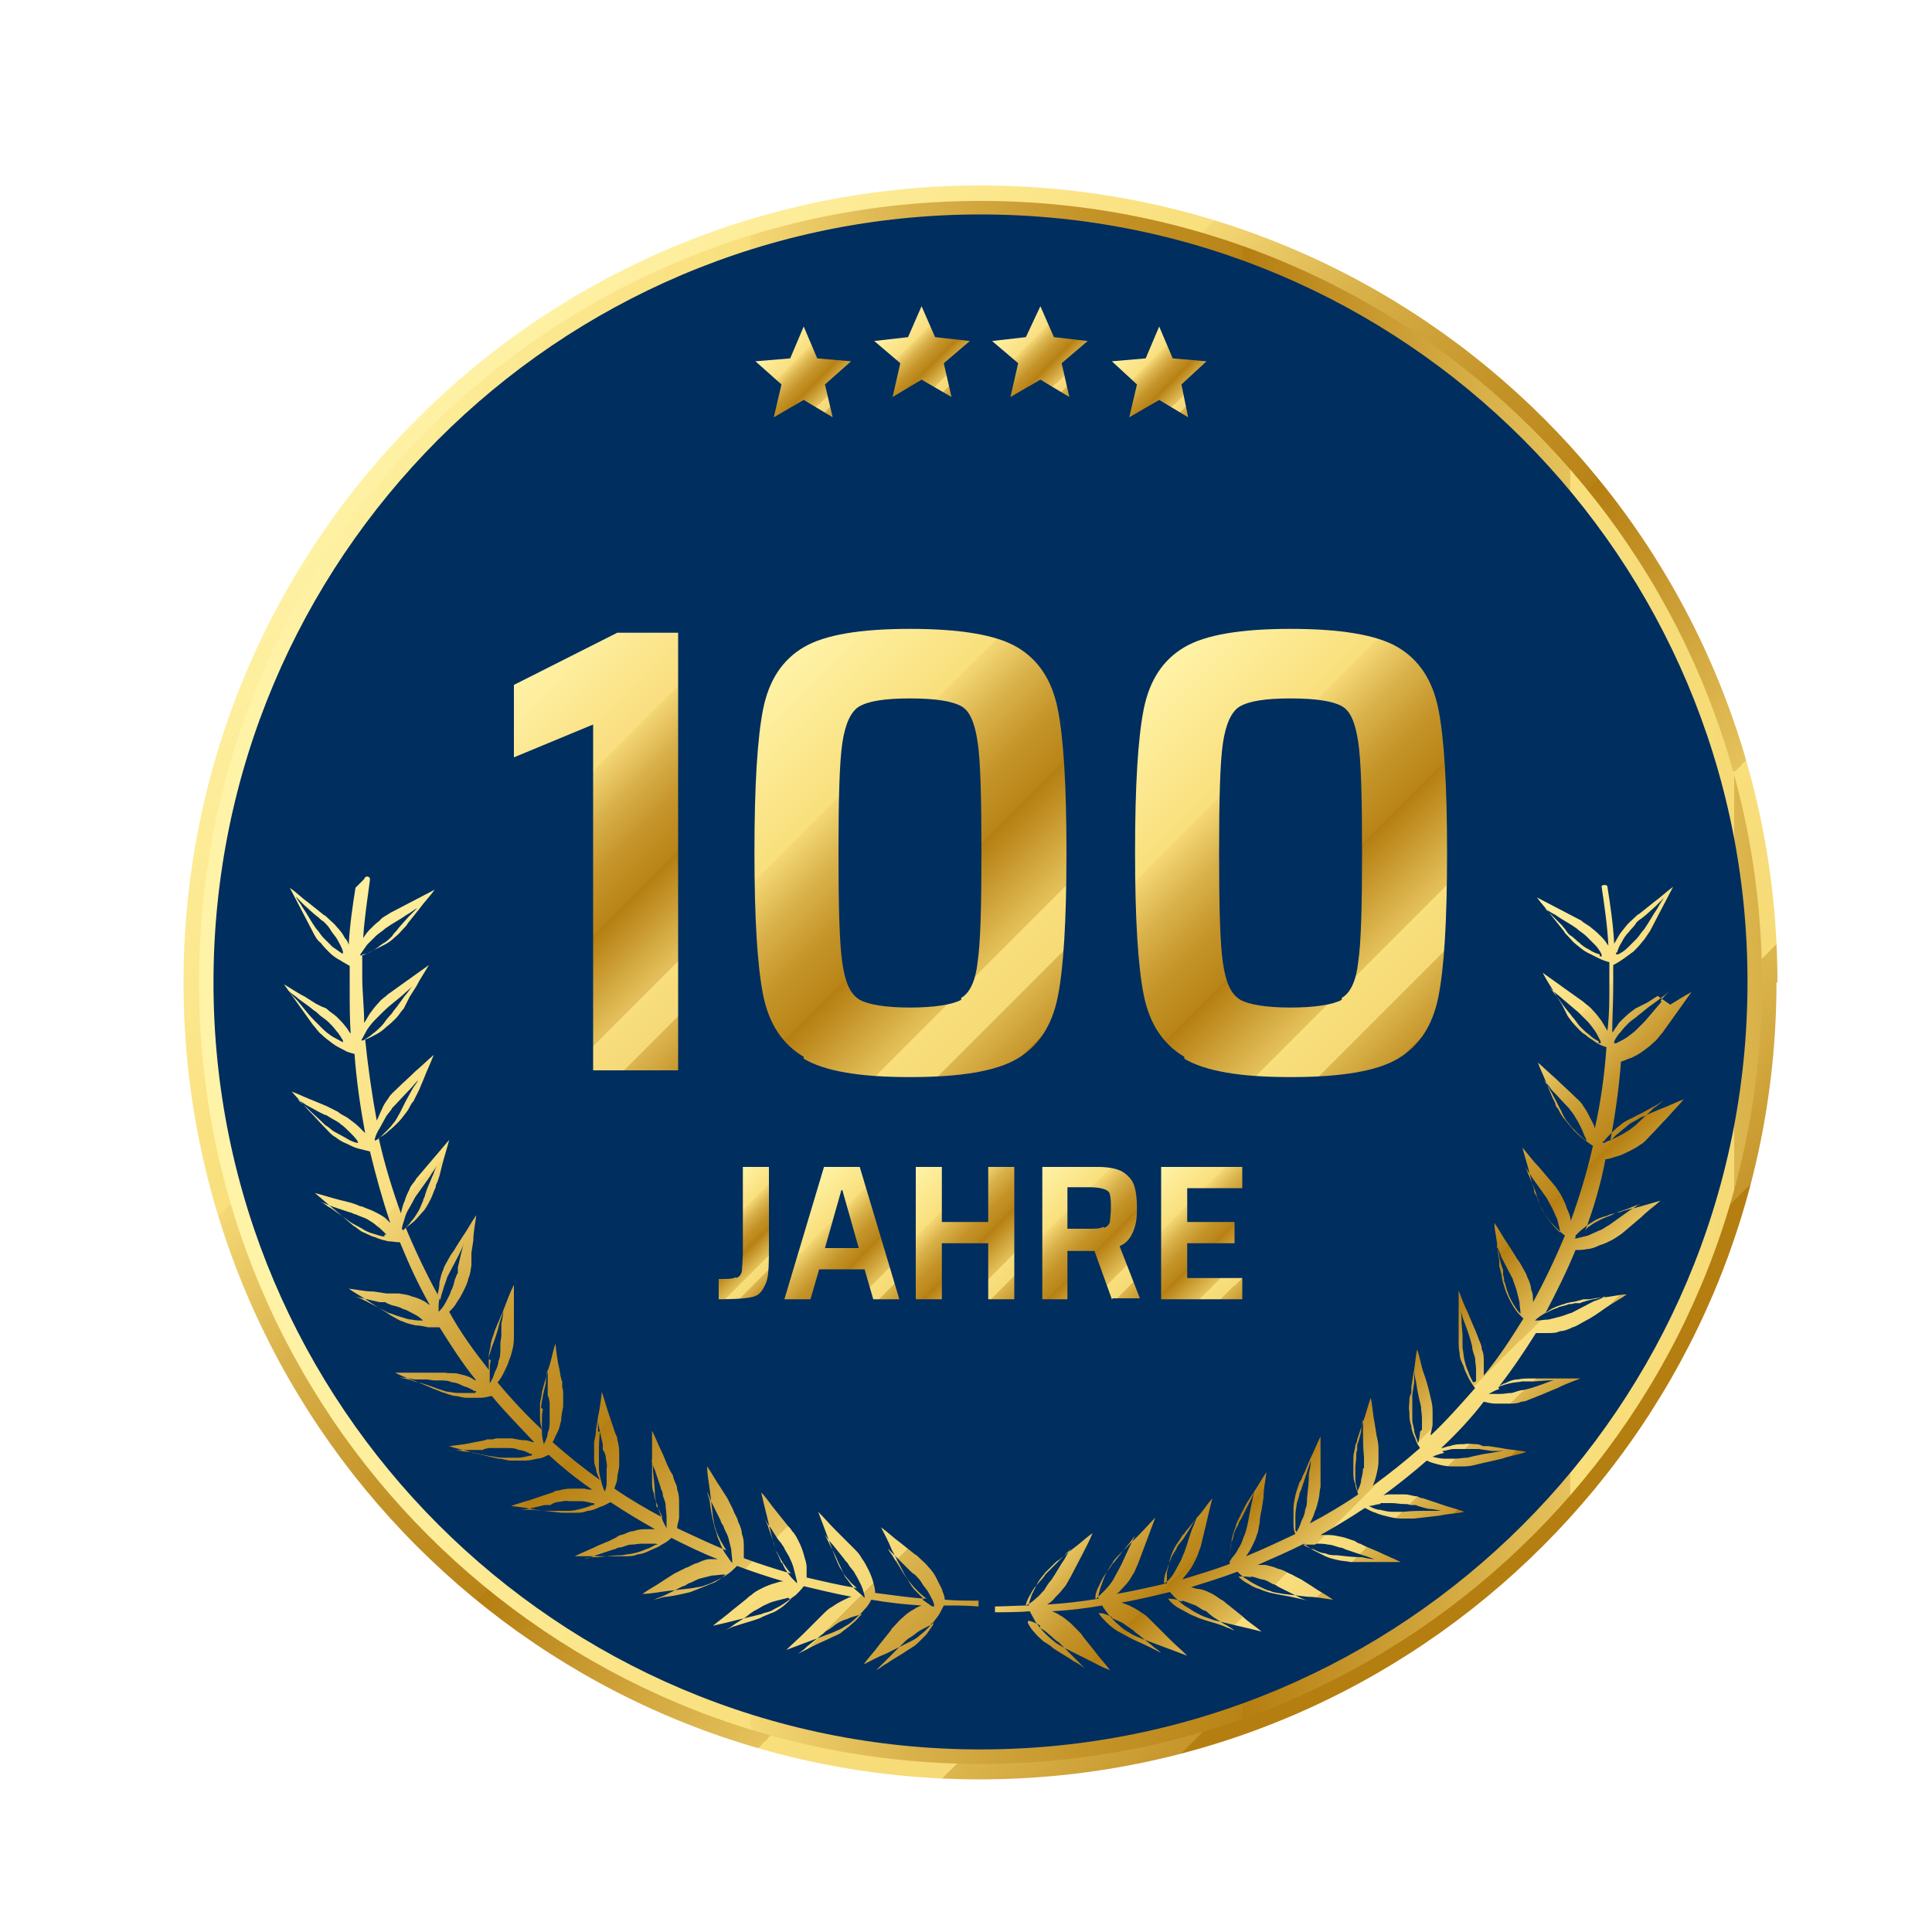 <?xml version="1.0" encoding="UTF-8"?>
<svg xmlns="http://www.w3.org/2000/svg" xmlns:xlink="http://www.w3.org/1999/xlink" version="1.1" viewBox="0 0 200 200">
  <!-- Generator: Adobe Illustrator 29.2.1, SVG Export Plug-In . SVG Version: 2.1.0 Build 116)  -->
  <defs>
    <style>
      .st0 {
        fill: none;
      }

      .st1 {
        fill: url(#linear-gradient2);
      }

      .st2 {
        fill: url(#linear-gradient1);
      }

      .st3 {
        fill: url(#linear-gradient3);
      }

      .st4 {
        fill: url(#linear-gradient6);
      }

      .st5 {
        fill: url(#linear-gradient5);
      }

      .st6 {
        fill: url(#linear-gradient4);
      }

      .st7 {
        fill: #de2126;
      }

      .st8 {
        fill: url(#linear-gradient);
      }

      .st9 {
        fill: #002e5f;
      }

      .st10 {
        opacity: .2;
      }

      .st11 {
        fill: #030404;
      }

      .st12 {
        fill: url(#Unbenannter_Verlauf_636);
      }

      .st13 {
        fill: url(#Unbenannter_Verlauf_633);
      }

      .st14 {
        fill: url(#Unbenannter_Verlauf_632);
      }

      .st15 {
        fill: url(#Unbenannter_Verlauf_635);
      }

      .st16 {
        fill: url(#Unbenannter_Verlauf_634);
      }

      .st17 {
        fill: url(#Unbenannter_Verlauf_631);
      }

      .st18 {
        fill: url(#Unbenannter_Verlauf_105);
      }

      .st19 {
        fill: url(#Unbenannter_Verlauf_63);
      }

      .st20 {
        fill: url(#Unbenannter_Verlauf_79);
      }

      .st21 {
        fill: #f5d821;
      }

      .st22 {
        display: none;
      }
    </style>
    <linearGradient id="linear-gradient" x1="40.9" y1="41.1" x2="151.8" y2="152" gradientUnits="userSpaceOnUse">
      <stop offset="0" stop-color="#fff3a7"/>
      <stop offset=".3" stop-color="#f9df7c"/>
      <stop offset=".3" stop-color="#f4d875"/>
      <stop offset=".4" stop-color="#d9b14a"/>
      <stop offset=".5" stop-color="#c5952a"/>
      <stop offset=".6" stop-color="#b98417"/>
      <stop offset=".6" stop-color="#b57e11"/>
      <stop offset=".8" stop-color="#e5c25c"/>
      <stop offset=".8" stop-color="#f9df7c"/>
      <stop offset=".9" stop-color="#f5da76"/>
      <stop offset=".9" stop-color="#eccc67"/>
      <stop offset=".9" stop-color="#dcb64e"/>
      <stop offset="1" stop-color="#c6962c"/>
      <stop offset="1" stop-color="#b57e11"/>
    </linearGradient>
    <linearGradient id="linear-gradient1" x1="26.8" y1="101.7" x2="196.5" y2="101.7" xlink:href="#linear-gradient"/>
    <linearGradient id="Unbenannter_Verlauf_63" data-name="Unbenannter Verlauf 63" x1="92" y1="33.8" x2="98.9" y2="40.7" gradientUnits="userSpaceOnUse">
      <stop offset="0" stop-color="#fff2a6"/>
      <stop offset=".3" stop-color="#f9de7e"/>
      <stop offset=".3" stop-color="#f3d675"/>
      <stop offset=".4" stop-color="#d8b04a"/>
      <stop offset=".5" stop-color="#c5942a"/>
      <stop offset=".6" stop-color="#b98417"/>
      <stop offset=".6" stop-color="#b57e11"/>
      <stop offset=".8" stop-color="#e5c25e"/>
      <stop offset=".8" stop-color="#f9de7e"/>
      <stop offset=".9" stop-color="#f5d978"/>
      <stop offset=".9" stop-color="#eccc69"/>
      <stop offset=".9" stop-color="#dcb650"/>
      <stop offset="1" stop-color="#c7972e"/>
      <stop offset="1" stop-color="#b57e11"/>
    </linearGradient>
    <linearGradient id="Unbenannter_Verlauf_631" data-name="Unbenannter Verlauf 63" x1="79.7" y1="35.9" x2="86.6" y2="42.8" xlink:href="#Unbenannter_Verlauf_63"/>
    <linearGradient id="Unbenannter_Verlauf_632" data-name="Unbenannter Verlauf 63" x1="104.2" x2="111.1" xlink:href="#Unbenannter_Verlauf_63"/>
    <linearGradient id="Unbenannter_Verlauf_633" data-name="Unbenannter Verlauf 63" x1="116.5" y1="35.9" x2="123.4" y2="42.8" xlink:href="#Unbenannter_Verlauf_63"/>
    <linearGradient id="Unbenannter_Verlauf_634" data-name="Unbenannter Verlauf 63" x1="50.9" y1="73.2" x2="79.4" y2="101.7" xlink:href="#Unbenannter_Verlauf_63"/>
    <linearGradient id="linear-gradient2" x1="77.9" y1="71.8" x2="110.6" y2="104.5" xlink:href="#linear-gradient"/>
    <linearGradient id="Unbenannter_Verlauf_79" data-name="Unbenannter Verlauf 79" x1="117.3" y1="71.8" x2="150" y2="104.5" gradientUnits="userSpaceOnUse">
      <stop offset="0" stop-color="#fff3a7"/>
      <stop offset=".3" stop-color="#f9df7c"/>
      <stop offset=".3" stop-color="#f4d875"/>
      <stop offset=".4" stop-color="#d9b14a"/>
      <stop offset=".5" stop-color="#c5952a"/>
      <stop offset=".6" stop-color="#b98417"/>
      <stop offset=".6" stop-color="#b57e11"/>
      <stop offset=".8" stop-color="#e5c25c"/>
      <stop offset=".8" stop-color="#f9df7c"/>
      <stop offset=".9" stop-color="#f5da76"/>
      <stop offset=".9" stop-color="#eccc67"/>
      <stop offset=".9" stop-color="#dcb64e"/>
      <stop offset="1" stop-color="#c6962c"/>
      <stop offset="1" stop-color="#b57e11"/>
    </linearGradient>
    <linearGradient id="linear-gradient3" x1="73.5" y1="124.2" x2="80.9" y2="131.6" xlink:href="#linear-gradient"/>
    <linearGradient id="linear-gradient4" x1="81.8" y1="124.3" x2="92.6" y2="135" xlink:href="#linear-gradient"/>
    <linearGradient id="linear-gradient5" x1="94" y1="121.7" x2="105.9" y2="133.6" xlink:href="#linear-gradient"/>
    <linearGradient id="linear-gradient6" x1="106.5" y1="122.2" x2="118.3" y2="134.1" xlink:href="#linear-gradient"/>
    <linearGradient id="Unbenannter_Verlauf_105" data-name="Unbenannter Verlauf 105" x1="118.9" y1="122.1" x2="129.9" y2="133.2" gradientUnits="userSpaceOnUse">
      <stop offset="0" stop-color="#fff3a7"/>
      <stop offset=".3" stop-color="#f9df7c"/>
      <stop offset=".3" stop-color="#f4d875"/>
      <stop offset=".4" stop-color="#d9b14a"/>
      <stop offset=".5" stop-color="#c5952a"/>
      <stop offset=".6" stop-color="#b98417"/>
      <stop offset=".6" stop-color="#b57e11"/>
      <stop offset=".8" stop-color="#e5c25c"/>
      <stop offset=".8" stop-color="#f9df7c"/>
      <stop offset=".9" stop-color="#f5da76"/>
      <stop offset=".9" stop-color="#eccc67"/>
      <stop offset=".9" stop-color="#dcb64e"/>
      <stop offset="1" stop-color="#c6962c"/>
      <stop offset="1" stop-color="#b57e11"/>
    </linearGradient>
    <linearGradient id="Unbenannter_Verlauf_635" data-name="Unbenannter Verlauf 63" x1="22.5" y1="99.1" x2="96.2" y2="172.8" xlink:href="#Unbenannter_Verlauf_63"/>
    <linearGradient id="Unbenannter_Verlauf_636" data-name="Unbenannter Verlauf 63" x1="129.8" y1="122.1" x2="157.4" y2="149.8" xlink:href="#Unbenannter_Verlauf_63"/>
  </defs>
  <g id="Ebene_1">
    <path class="st8" d="M183.9,101.7c0,45.5-36.9,82.5-82.5,82.5S19,147.2,19,101.7,55.9,19.2,101.5,19.2s82.5,36.9,82.5,82.5Z"/>
    <path class="st2" d="M182.4,101.7c0,44.7-36.2,80.9-80.9,80.9S20.6,146.4,20.6,101.7,56.8,20.8,101.5,20.8s80.9,36.2,80.9,80.9Z"/>
    <path class="st9" d="M180.9,101.7c0,43.9-35.6,79.4-79.4,79.4S22.1,145.5,22.1,101.7,57.6,22.2,101.5,22.2s79.4,35.6,79.4,79.4Z"/>
    <g>
      <polygon class="st19" points="100.4 35.3 96.8 34.9 95.4 31.7 94 34.9 90.5 35.3 93.2 37.6 92.4 41.1 95.4 39.3 98.5 41.1 97.7 37.6 100.4 35.3"/>
      <polygon class="st17" points="88.1 37.4 84.6 37.1 83.2 33.8 81.8 37.1 78.2 37.4 80.9 39.8 80.1 43.2 83.2 41.4 86.2 43.2 85.4 39.8 88.1 37.4"/>
      <polygon class="st14" points="112.6 35.3 109.1 34.9 107.7 31.7 106.2 34.9 102.7 35.3 105.4 37.6 104.6 41.1 107.7 39.3 110.7 41.1 109.9 37.6 112.6 35.3"/>
      <polygon class="st13" points="124.9 37.4 121.4 37.1 120 33.8 118.6 37.1 115.1 37.4 117.7 39.8 116.9 43.2 120 41.4 123 43.2 122.3 39.8 124.9 37.4"/>
    </g>
    <g>
      <path class="st16" d="M61.4,110.8v-35.8l-8.2,3.4v-7.5l10.7-5.4h6.3v45.3h-8.8Z"/>
      <path class="st1" d="M83.2,109.4c-2.2-1.3-3.6-3.4-4.2-6.4-.6-3-.9-7.9-.9-14.8s.3-11.8.9-14.8c.6-3,2-5.1,4.2-6.4,2.2-1.3,5.9-1.9,11-1.9s8.9.6,11.1,1.9c2.2,1.3,3.6,3.4,4.2,6.4.6,3,.9,7.9.9,14.9s-.3,11.9-.9,14.9c-.6,3-2,5.1-4.2,6.4-2.2,1.3-5.9,1.9-11.1,1.9s-8.8-.6-11-1.9ZM99.5,103.3c.9-.5,1.5-1.8,1.7-3.7.3-2,.4-5.8.4-11.4s-.1-9.5-.4-11.4c-.3-2-.8-3.2-1.7-3.7-.9-.5-2.6-.8-5.3-.8s-4.3.3-5.2.8c-.9.5-1.5,1.8-1.8,3.8-.3,2-.4,5.8-.4,11.4s.1,9.4.4,11.4c.3,2,.8,3.2,1.8,3.8.9.5,2.7.8,5.2.8s4.4-.3,5.3-.8Z"/>
      <path class="st20" d="M122.6,109.4c-2.2-1.3-3.6-3.4-4.2-6.4-.6-3-.9-7.9-.9-14.8s.3-11.8.9-14.8c.6-3,2-5.1,4.2-6.4,2.2-1.3,5.9-1.9,11-1.9s8.9.6,11.1,1.9c2.2,1.3,3.6,3.4,4.2,6.4.6,3,.9,7.9.9,14.9s-.3,11.9-.9,14.9c-.6,3-2,5.1-4.2,6.4-2.2,1.3-5.9,1.9-11.1,1.9s-8.8-.6-11-1.9ZM138.9,103.3c.9-.5,1.5-1.8,1.7-3.7.3-2,.4-5.8.4-11.4s-.1-9.5-.4-11.4c-.3-2-.8-3.2-1.7-3.7-.9-.5-2.6-.8-5.3-.8s-4.3.3-5.2.8c-.9.5-1.5,1.8-1.8,3.8-.3,2-.4,5.8-.4,11.4s.1,9.4.4,11.4c.3,2,.8,3.2,1.8,3.8.9.5,2.7.8,5.2.8s4.4-.3,5.3-.8Z"/>
    </g>
    <g>
      <path class="st3" d="M76.2,132.3c.3-.1.5-.3.6-.7,0-.4.1-1,.1-2.1v-8.7h2.7v7.8c0,2.1,0,3.5-.3,4.2s-.6,1.2-1.2,1.4c-.6.2-1.9.3-3.7.3v-2.1c.9,0,1.5,0,1.8-.2Z"/>
      <path class="st6" d="M90.4,134.5l-.9-3.1h-4.7l-.9,3.1h-2.7l4.1-13.7h3.7l4.1,13.7h-2.7ZM87.2,123.2h-.1l-1.7,6h3.5l-1.7-6Z"/>
      <path class="st5" d="M102.3,134.5v-5.8h-4.8v5.8h-2.7v-13.7h2.7v5.7h4.8v-5.7h2.7v13.7h-2.7Z"/>
      <path class="st4" d="M115.1,134.5l-1.8-5h-2.8v5h-2.6v-13.7h5.8c1.1,0,2,.2,2.5.5s1,.8,1.2,1.4c.2.6.3,1.4.3,2.4s-.1,1.7-.4,2.4-.7,1.2-1.4,1.5l2.1,5.4h-2.8ZM114.3,127.1c.3-.1.5-.3.6-.6,0-.3.1-.8.1-1.4s0-1.1-.1-1.4c0-.3-.3-.5-.6-.6s-.8-.2-1.5-.2h-2.3v4.3h2.2c.7,0,1.2,0,1.5-.2Z"/>
      <path class="st18" d="M120.2,134.5v-13.7h8.4v2.2h-5.7v3.5h4.9v2.2h-4.9v3.6h5.7v2.2h-8.4Z"/>
    </g>
    <g>
      <path class="st15" d="M36.8,91.9c-.3,1.9-.6,3.9-.7,5.9-.1-.3-.2-.5-.4-.7-.2-.4-.5-.8-.8-1.1-.3-.4-.6-.6-.9-.9-.2-.2-.3-.3-.5-.4l-.5-.4-1-.8c-.7-.5-1.3-1.1-2-1.6,0,0,0,0,0,0,0,0,0,0,0,0,.4.8.8,1.5,1.2,2.3.4.8.8,1.5,1.2,2.3.2.4.4.8.8,1.1.3.4.6.7.9,1,.3.3.7.6,1.1.8.3.2.7.4,1,.6,0,.8,0,1.6,0,2.4,0,1.5,0,3.1.1,4.6-.2-.2-.3-.5-.5-.7-.3-.4-.6-.7-.9-1-.3-.3-.7-.5-1-.8-.2-.2-.4-.2-.6-.3l-.6-.3-1.1-.7c-.8-.4-1.5-.9-2.2-1.3,0,0,0,0,0,0,0,0,0,0,0,0,.5.7,1,1.4,1.5,2.1.5.7,1,1.4,1.5,2.1.3.3.5.7.9,1,.3.3.7.6,1.1.9.4.3.8.5,1.2.7.3.2.7.3,1.1.4.2,2.8.6,5.5,1.1,8.2-.2-.2-.4-.4-.6-.6-.3-.3-.7-.6-1.1-.9-.4-.3-.8-.4-1.1-.7-.2-.1-.4-.2-.6-.3l-.6-.3-1.2-.5c-.8-.3-1.6-.7-2.4-1,0,0,0,0,0,0,0,0,0,0,0,0,.6.7,1.2,1.3,1.7,1.9.6.6,1.2,1.3,1.8,1.9.3.3.6.7,1,.9.4.3.7.5,1.2.7.4.2.8.4,1.2.5.4.1.8.2,1.2.3.6,2.5,1.3,5,2.1,7.4-.2-.2-.3-.3-.5-.5-.4-.3-.8-.5-1.2-.7-.4-.2-.8-.3-1.2-.5-.2,0-.4-.1-.6-.2l-.6-.2-1.2-.3c-.8-.2-1.7-.5-2.5-.7,0,0,0,0,0,0,0,0,0,0,0,0,.7.6,1.3,1.1,2,1.7.7.6,1.3,1.1,2,1.7.4.2.7.6,1.1.7.4.2.8.4,1.2.5.4.2.9.3,1.3.4.4,0,.8.1,1.2.1.9,2.2,1.9,4.4,3.1,6.5-.2-.1-.4-.3-.6-.4-.4-.2-.8-.4-1.3-.5-.4-.2-.8-.2-1.3-.3-.3,0-.4,0-.7,0h-.6c0,0-1.3-.2-1.3-.2-.9,0-1.7-.2-2.6-.3,0,0,0,0,0,0,0,0,0,0,0,0,.7.5,1.5.9,2.2,1.4.7.5,1.5.9,2.2,1.4.4.2.8.5,1.2.6.4.2.9.3,1.3.4.4,0,.9.1,1.3.2.4,0,.8,0,1.2,0,1.2,1.9,2.4,3.8,3.8,5.5-.2,0-.4-.2-.6-.3-.4-.2-.9-.3-1.3-.4-.5-.1-.9,0-1.3-.1-.3,0-.4,0-.7,0h-.6s-1.3,0-1.3,0c-.9,0-1.7,0-2.6,0,0,0,0,0,0,0,0,0,0,0,0,0,.8.4,1.6.7,2.4,1l1.2.5c.4.2.8.3,1.2.5.4.1.8.3,1.3.4.4,0,.9.2,1.3.2.5,0,.9,0,1.4,0,.4,0,.8-.1,1.2-.2,0,0,0,0,0,0,1.4,1.7,2.9,3.2,4.4,4.8-.3,0-.6-.2-.9-.2-.4,0-.9-.1-1.4-.2-.5,0-.9,0-1.3,0-.3,0-.4,0-.7.1h-.6c0,.1-1.3.3-1.3.3-.8.2-1.7.3-2.6.4,0,0,0,0,0,0,0,0,0,0,0,0,.8.3,1.7.4,2.5.7l1.3.3c.4.1.8.2,1.3.3.4,0,.9.2,1.3.2.5,0,.9,0,1.4,0,.5,0,.9-.1,1.3-.2.4,0,.8-.2,1.2-.4,0,0,0,0,0,0,0,0,0,0,0,0,1.4,1.3,2.9,2.5,4.5,3.6-.3,0-.5,0-.8-.1-.4,0-.9,0-1.4,0-.5,0-.9.1-1.3.2-.3,0-.4.1-.6.2l-.6.2-1.2.4c-.8.3-1.7.5-2.5.8,0,0,0,0,0,0,0,0,0,0,0,0,.9.1,1.7.2,2.6.4.9.1,1.7.2,2.6.3.5,0,.9,0,1.4,0,.5,0,.9,0,1.3-.2.4,0,.9-.2,1.3-.4.4-.1.7-.3,1.1-.5,0,0,0,0,0,0,1.5,1,3,1.9,4.6,2.8-.3,0-.5,0-.8,0-.4,0-.9,0-1.4.2-.5,0-.8.3-1.3.4-.2,0-.4.2-.6.3l-.6.3-1.2.5c-.8.4-1.6.7-2.4,1.1,0,0,0,0,0,0s0,0,0,0c.9,0,1.7,0,2.6,0,.9,0,1.7,0,2.6,0,.4,0,.9,0,1.3-.2.4,0,.9-.2,1.3-.4.4-.2.8-.3,1.2-.6.4-.2.7-.4,1-.7,0,0,0,0,0,0,1.6.8,3.2,1.6,4.8,2.2-.3,0-.5,0-.8,0-.4,0-.9.2-1.3.4-.5.1-.8.4-1.2.5-.2.1-.4.2-.6.3l-.6.3-1.1.7c-.7.5-1.5.9-2.2,1.4,0,0,0,0,0,0,0,0,0,0,0,0,.9,0,1.7-.2,2.6-.3.9-.1,1.7-.2,2.6-.3.4-.1.9-.1,1.3-.3.4-.1.8-.3,1.2-.5.4-.2.8-.4,1.2-.7.3-.2.6-.5.9-.8,0,0,0,0,0,0,1.6.6,3.1,1.1,4.8,1.6-.3,0-.6.1-.9.2-.4.1-.9.3-1.3.5-.4.2-.8.4-1.1.7-.2.1-.4.3-.5.4l-.5.4-1,.8c-.7.6-1.4,1.1-2,1.6,0,0,0,0,0,0,0,0,0,0,0,0,.9-.2,1.7-.4,2.5-.6.8-.2,1.7-.4,2.5-.6.4-.2.9-.2,1.3-.5.4-.2.8-.4,1.2-.7.4-.3.7-.5,1.1-.8.3-.3.6-.6.8-.9,0,0,0,0,0,0,1.7.4,3.3.8,5,1.1-.3,0-.5.2-.8.3-.4.2-.8.4-1.2.7-.4.2-.7.5-1,.8-.2.2-.3.3-.5.5l-.5.5-.9.9c-.6.6-1.3,1.2-1.9,1.8,0,0,0,0,0,0,0,0,0,0,0,0,.8-.3,1.6-.6,2.4-.9.8-.3,1.6-.6,2.4-.9.4-.2.8-.3,1.2-.6.4-.2.8-.5,1.1-.8.3-.3.7-.6,1-1,.3-.3.5-.6.7-1,1.7.3,3.5.5,5.2.6-.3.1-.5.2-.8.4-.4.2-.8.5-1.1.8-.4.3-.6.6-.9.9-.2.2-.3.3-.4.5l-.4.5-.8,1c-.5.7-1.1,1.3-1.6,2,0,0,0,0,0,0,0,0,0,0,0,0,.8-.4,1.5-.8,2.3-1.1l1.2-.6c.4-.2.8-.4,1.2-.6.4-.2.8-.4,1.1-.7.4-.3.7-.6,1-.9.3-.3.6-.7.9-1.1.2-.3.4-.7.6-1.1,1.2,0,2.4,0,3.6.1v-.6c-1.2,0-2.4,0-3.5-.1,0-.4-.2-.7-.3-1.1-.2-.4-.4-.8-.6-1.2-.2-.4-.5-.8-.8-1.1-.3-.4-.6-.6-.9-.9-.2-.2-.3-.3-.5-.4l-.5-.4-1-.8c-.7-.5-1.3-1.1-2-1.6,0,0,0,0,0,0,0,0,0,0,0,0,.4.8.8,1.5,1.1,2.3.4.8.8,1.5,1.2,2.3.2.4.4.8.7,1.1.3.4.6.7.9,1,.3.3.6.5.8.7-1.8-.1-3.6-.4-5.3-.6,0-.4-.1-.7-.2-1.1-.1-.4-.3-.9-.5-1.3-.2-.4-.4-.8-.7-1.2-.2-.4-.5-.7-.8-1-.2-.2-.3-.3-.5-.5l-.5-.5-.9-.9c-.6-.6-1.2-1.3-1.8-1.9,0,0,0,0,0,0,0,0,0,0,0,0,.3.8.6,1.6.9,2.4.3.8.6,1.6.9,2.4.2.4.3.8.6,1.2.2.4.5.8.8,1.1.2.3.5.5.8.8-1.8-.3-3.5-.7-5.2-1.1,0-.4,0-.7,0-1.1,0-.4-.2-.9-.3-1.3-.1-.4-.3-.9-.5-1.3-.2-.4-.4-.8-.7-1.1-.1-.2-.3-.4-.4-.5l-.4-.5-.8-1c-.6-.7-1-1.4-1.6-2,0,0,0,0,0,0,0,0,0,0,0,0,.2.9.4,1.7.6,2.5.2.8.4,1.7.6,2.5.2.4.2.9.5,1.3.2.4.4.8.7,1.2.2.3.4.6.7.9-1.7-.5-3.3-1-4.9-1.6,0-.4,0-.7,0-1.1,0-.5,0-.9-.2-1.4,0-.4-.2-.9-.4-1.3-.1-.5-.4-.8-.5-1.2-.1-.2-.2-.4-.3-.6l-.3-.6-.7-1.1c-.5-.7-.9-1.5-1.4-2.2,0,0,0,0,0,0,0,0,0,0,0,0,0,.9.2,1.7.3,2.6.1.9.2,1.7.3,2.6.1.4.1.9.3,1.3.1.4.3.8.5,1.2.2.3.4.7.6,1-1.7-.7-3.4-1.5-5.1-2.3,0-.4.2-.8.2-1.2,0-.5,0-.9,0-1.4,0-.4,0-.9-.2-1.4,0-.5-.3-.8-.4-1.3,0-.2-.2-.4-.3-.6l-.3-.6-.5-1.2c-.4-.8-.7-1.6-1.1-2.4,0,0,0,0,0,0,0,0,0,0,0,0,0,.9,0,1.7,0,2.6v1.3c0,.4,0,.9,0,1.3,0,.4,0,.9.2,1.3,0,.4.2.9.4,1.3.1.4.3.8.5,1.2-1.7-.9-3.4-1.9-5-3,.1-.4.3-.7.3-1.1,0-.4.2-.9.2-1.3,0-.4,0-.9,0-1.4,0-.5-.1-.9-.2-1.3,0-.3-.1-.4-.2-.6l-.2-.6-.4-1.2c-.3-.8-.5-1.7-.8-2.5,0,0,0,0,0,0,0,0,0,0,0,0-.1.9-.2,1.7-.4,2.6l-.2,1.3c0,.4-.1.8-.2,1.3,0,.4,0,.9,0,1.4,0,.5,0,.9.2,1.3,0,.4.2.8.4,1.2-1.7-1.2-3.3-2.5-4.9-3.9.2-.3.3-.7.5-1,.2-.4.3-.9.4-1.3,0-.4.1-.9.2-1.4,0-.5,0-.9,0-1.3,0-.3,0-.4-.1-.7v-.6c-.1,0-.3-1.3-.3-1.3-.2-.8-.3-1.7-.4-2.6,0,0,0,0,0,0,0,0,0,0,0,0-.3.8-.4,1.7-.7,2.5-.2.8-.5,1.7-.7,2.5,0,.4-.2.9-.2,1.3,0,.5,0,.9,0,1.4,0,.4.1.8.2,1.2-1.6-1.5-3.2-3.2-4.6-4.9,0,0,0,0,0,0,.3-.3.5-.7.7-1.1.2-.4.4-.8.5-1.2.2-.4.3-.9.4-1.3.1-.5.1-.9.1-1.3,0-.3,0-.4,0-.7v-.6s0-1.3,0-1.3c0-.9,0-1.7,0-2.6,0,0,0,0,0,0,0,0,0,0,0,0-.4.8-.7,1.6-1,2.4-.3.8-.7,1.6-1,2.4-.1.4-.3.8-.4,1.3,0,.4-.2.9-.2,1.3,0,.5,0,.9,0,1.4,0,0,0,0,0,0-1.5-1.9-2.9-3.8-4.1-6,.3-.3.6-.6.8-1,.3-.4.5-.8.7-1.2.2-.4.4-.8.5-1.3.2-.4.2-.8.3-1.3,0-.3,0-.4,0-.7v-.6c0,0,.2-1.3.2-1.3,0-.9.2-1.7.3-2.6,0,0,0,0,0,0,0,0,0,0,0,0-.5.7-.9,1.5-1.4,2.2l-.7,1.1c-.2.4-.5.7-.7,1.1-.2.4-.5.8-.6,1.2-.2.4-.3.9-.4,1.3,0,.4-.1.9-.2,1.3,0,0,0,0,0,0-1.2-2.2-2.3-4.5-3.3-6.9,0,0,0,0,0,0,.4-.3.7-.5,1-.8.3-.3.6-.7.9-1,.3-.4.5-.8.7-1.2.2-.4.3-.8.5-1.2,0-.2.1-.4.2-.6l.2-.6.3-1.2c.2-.8.5-1.7.7-2.5,0,0,0,0,0,0,0,0,0,0,0,0-.6.7-1.1,1.3-1.7,2-.6.7-1.1,1.3-1.7,2-.2.4-.6.7-.7,1.1-.2.4-.4.8-.5,1.2-.2.4-.3.9-.4,1.3-.9-2.5-1.7-5.1-2.3-7.8.4-.2.7-.4,1-.7.4-.3.7-.6,1-.9.3-.3.6-.7.9-1.1.3-.4.4-.8.7-1.1.1-.2.2-.4.3-.6l.3-.6.5-1.2c.3-.8.7-1.6,1-2.4,0,0,0,0,0,0,0,0,0,0,0,0-.7.6-1.3,1.2-1.9,1.7-.6.6-1.3,1.2-1.9,1.8-.3.3-.7.6-.9,1-.3.4-.5.7-.7,1.2-.2.4-.3.7-.5,1.1-.5-2.7-.9-5.5-1.2-8.4.4-.1.7-.3,1.1-.5.4-.2.8-.5,1.1-.8.4-.3.7-.6,1-.9.3-.3.5-.7.8-1,.1-.2.2-.4.3-.6l.3-.6.7-1.1c.4-.8.9-1.5,1.3-2.2,0,0,0,0,0,0,0,0,0,0,0,0-.7.5-1.4,1-2.1,1.5-.7.5-1.4,1-2.1,1.5-.3.3-.7.5-1,.9-.3.3-.6.7-.9,1.1-.2.3-.4.7-.6,1,0-1.6-.2-3.2-.2-4.8s0-1.5,0-2.3c.4,0,.8-.2,1.1-.4.4-.2.8-.4,1.2-.6.4-.2.8-.5,1.1-.8.4-.3.6-.6.9-.9.2-.2.3-.3.4-.5l.4-.5.8-1c.5-.7,1.1-1.3,1.6-2,0,0,0,0,0,0,0,0,0,0,0,0-.8.4-1.5.8-2.3,1.2-.8.4-1.5.8-2.3,1.2-.4.3-.8.4-1.1.8-.4.3-.7.6-1,.9-.3.3-.5.6-.7.9.1-2.1.7-5.8.7-6.1s-.5-.4-.6,0ZM35.4,98.7c-.3-.2-.7-.5-1-.7-.3-.3-.6-.6-.9-.9-.3-.3-.5-.7-.8-1-.5-.7-.9-1.5-1.4-2.2-.2-.4-.5-.7-.7-1.1.3.3.6.6.9.9l1,.9.5.4c.1.1.3.3.5.4.3.3.6.6.8,1,.2.3.5.6.7,1,.2.4.4.7.5,1.1,0,0,0,.1,0,.2,0,0-.1,0-.2,0ZM35.5,107.9c-.4-.2-.7-.4-1.1-.6-.3-.2-.7-.5-1-.8-.3-.3-.6-.6-.9-.9-.6-.6-1.1-1.3-1.7-2-.3-.3-.6-.6-.9-1,.3.3.7.5,1,.8l1.1.8.5.4c.2.1.4.3.5.4.3.3.7.5,1,.8.3.3.6.6.8.9.3.3.5.7.7,1,0,0,0,.1,0,.2,0,0-.1,0-.2,0ZM36.9,118.3c-.4-.1-.8-.3-1.1-.5-.4-.2-.7-.4-1.1-.6-.4-.2-.6-.5-1-.7-.6-.6-1.3-1.2-1.9-1.8-.3-.3-.7-.6-1-.9.4.2.7.5,1.1.7l1.1.6.6.3c.2,0,.4.2.6.3.3.2.8.4,1.1.7.3.2.6.5.9.8.3.3.6.6.8.9,0,0,0,.1.1.2,0,0-.1,0-.2,0ZM39.8,128c-.4,0-.8-.2-1.2-.3-.4-.1-.8-.3-1.1-.5-.4-.2-.7-.4-1.1-.6-.7-.5-1.4-1-2.1-1.5-.4-.2-.7-.5-1.1-.7.4.2.8.3,1.2.5l1.2.4.6.2c.2,0,.4.2.6.2.4.2.8.3,1.2.5.3.2.7.4,1,.7.3.2.6.5.9.8,0,0,0,0,.1.1,0,0-.1,0-.2,0ZM95.6,165.5c-.3-.3-.6-.6-.9-.9-.3-.3-.5-.7-.7-1-.5-.7-.9-1.5-1.4-2.2-.2-.4-.5-.7-.7-1.1.3.3.6.6.9.9l.9.9.5.5c.1.1.3.3.5.4.3.3.6.6.8,1,.2.3.5.6.7,1,.2.4.4.7.5,1.1,0,0,0,.1,0,.2,0,0-.1,0-.2,0-.3-.2-.7-.5-1-.7ZM96.4,168c0,0,.1,0,.2,0,0,0,0,.1,0,.2-.2.3-.5.7-.7,1-.3.3-.6.6-.9.9-.3.3-.7.5-1,.7-.7.5-1.5.9-2.2,1.4-.4.2-.7.5-1.1.7.3-.3.6-.6.9-.9l.9-.9.5-.5c.1-.1.3-.3.4-.4.3-.3.6-.6,1-.8.3-.2.6-.5,1-.7.4-.2.7-.4,1.1-.5ZM88.5,164.5c-.3-.3-.5-.6-.8-1-.3-.3-.4-.7-.6-1.1-.4-.8-.7-1.6-1.1-2.3-.2-.4-.4-.8-.6-1.2.3.4.5.7.8,1l.8,1,.4.5c.1.2.3.3.4.5.2.4.6.7.7,1,.2.3.4.7.6,1.1.2.4.3.8.4,1.2,0,0,0,.1,0,.2,0,0-.1,0-.1-.1-.3-.3-.6-.5-.9-.8ZM89,167.1c0,0,.1,0,.2,0,0,0,0,.1-.1.1-.3.3-.5.6-.9.9-.3.3-.6.5-1,.8-.3.3-.7.4-1.1.6-.8.4-1.6.7-2.3,1.1-.4.2-.8.4-1.2.6.3-.2.7-.5,1-.8l1-.8.5-.4c.2-.1.3-.3.5-.4.4-.2.7-.5,1-.7.3-.2.7-.4,1.1-.5.4-.2.8-.3,1.2-.4ZM80.9,161.8c-.2-.4-.3-.8-.5-1.1-.3-.8-.5-1.6-.8-2.4-.1-.4-.3-.8-.5-1.2.2.4.4.7.7,1.1l.7,1.1.4.5c.1.2.3.4.3.5.2.4.5.8.6,1.1.2.4.3.7.4,1.1.1.4.2.8.3,1.2,0,0,0,.1,0,.2,0,0,0,0-.1-.1-.3-.3-.6-.6-.8-.9-.2-.3-.5-.7-.6-1.1ZM81.7,165.5c0,0,.1,0,.2,0,0,0,0,0-.1.1-.3.3-.6.6-.9.8-.3.2-.7.5-1.1.6-.4.2-.8.3-1.1.5-.8.3-1.6.5-2.5.8-.4.1-.8.3-1.2.5.4-.2.7-.4,1.1-.7l1.1-.7.5-.4c.2-.1.4-.3.5-.3.4-.2.8-.5,1.1-.6.4-.2.7-.3,1.1-.4.4-.1.8-.2,1.2-.3ZM74.4,159.4c-.2-.4-.2-.8-.4-1.2-.2-.8-.4-1.7-.5-2.5,0-.4-.2-.8-.3-1.3.2.4.3.8.5,1.2l.6,1.2.3.6c0,.2.2.4.3.6.1.4.4.8.5,1.2.1.4.2.8.3,1.2,0,.4.1.8.1,1.2,0,0,0,.1,0,.2,0,0,0,0-.1-.1-.2-.3-.5-.7-.7-1-.2-.4-.4-.7-.5-1.1ZM71.5,164.8c-.8.2-1.7.4-2.5.5-.4,0-.8.2-1.3.3.4-.2.8-.3,1.2-.5l1.2-.6.6-.3c.2,0,.4-.2.6-.3.4-.1.8-.4,1.2-.5.4-.1.8-.2,1.2-.3.4,0,.8-.1,1.2-.1,0,0,.1,0,.2,0,0,0,0,0-.1.1-.3.3-.7.5-1,.7M68,156.1c-.1-.4-.1-.8-.2-1.2,0-.8-.1-1.7-.2-2.6,0-.4,0-.9-.2-1.3.1.4.2.8.4,1.2l.4,1.2.2.6c0,.2.2.4.2.6,0,.4.3.8.3,1.2,0,.4.1.8.1,1.2,0,.4,0,.8,0,1.2,0,0,0,.1,0,.2,0,0,0-.1,0-.2-.2-.4-.4-.7-.5-1.1-.2-.4-.3-.8-.4-1.2ZM68.1,159.9c0,0-.1,0-.2,0-.4.2-.7.4-1.1.5-.4.2-.8.3-1.2.4-.4.1-.8.1-1.2.2-.8,0-1.7.1-2.6.2-.4,0-.9,0-1.3.2.4-.1.8-.2,1.2-.4l1.2-.4.6-.2c.2,0,.4-.2.6-.2.4,0,.8-.3,1.2-.3.4,0,.8-.1,1.2-.1.4,0,.8,0,1.2,0,0,0,.1,0,.2,0ZM61.9,148.2c0-.4,0-.9,0-1.3,0,.4.1.8.2,1.3l.3,1.3v.6c.2.2.2.4.3.6,0,.4.2.9.1,1.3,0,.4,0,.8,0,1.2,0,.4,0,.8-.2,1.2,0,0,0,.1,0,.2,0,0,0-.1,0-.2-.2-.4-.3-.8-.4-1.2-.1-.4-.2-.8-.2-1.2,0-.4,0-.8,0-1.2,0-.8,0-1.7.1-2.6ZM61.5,155.8c0,0-.1,0-.2,0-.4.2-.8.3-1.2.4-.4.1-.8.2-1.2.2-.4,0-.8,0-1.2,0-.8,0-1.7,0-2.6-.1-.4,0-.9,0-1.3,0,.4,0,.9-.1,1.3-.2l1.3-.3h.6c.2-.2.4-.2.6-.3.4,0,.9-.2,1.3-.1.4,0,.8,0,1.2,0,.4,0,.8.1,1.2.2,0,0,.1,0,.2,0ZM56,145.7c.1-.8.3-1.7.5-2.5,0-.5.1-1,.2-1.5,0,.5,0,1,0,1.5v1.3c.1,0,.2.7.2.7,0,.2,0,.5,0,.6,0,.4,0,.9,0,1.3,0,.4,0,.8-.2,1.2,0,.4-.2.8-.4,1.2,0,0,0,.1,0,.2,0,0,0-.1,0-.2-.1-.4-.2-.8-.2-1.2,0-.4,0-.8,0-1.2,0-.4,0-.8.1-1.2ZM55,150.7c0,0-.1,0-.2,0-.4.1-.8.2-1.2.2-.4,0-.8,0-1.2,0-.4,0-.8,0-1.2-.1-.8-.1-1.7-.3-2.5-.5-.5,0-1-.1-1.5-.2.5,0,1,0,1.5,0h1.3c0-.1.6-.2.6-.2.2,0,.5,0,.6,0,.4,0,.9,0,1.3,0,.4,0,.8,0,1.2.2.4,0,.8.2,1.2.4,0,0,.1,0,.2,0ZM50.6,140.7c0-.4.2-.8.3-1.2.3-.8.6-1.6.8-2.5.1-.4.3-.8.4-1.3,0,.4-.1.9-.2,1.3v1.3c0,0-.1.7-.1.7,0,.2,0,.5,0,.6,0,.4,0,.9-.2,1.3,0,.4-.2.8-.4,1.2-.1.4-.3.8-.5,1.1,0,0,0,.1,0,.2,0,0,0-.1,0-.2,0-.4,0-.8,0-1.2,0-.4,0-.8.1-1.2ZM49.2,144.2c0,0-.1,0-.2,0-.4,0-.8,0-1.2,0-.4,0-.8,0-1.2-.1-.4,0-.8-.2-1.2-.3-.8-.3-1.6-.6-2.5-.8-.5-.2-1-.3-1.5-.4.5,0,1,.1,1.5.2h1.3c0,0,.7.1.7.1.2,0,.5,0,.6,0,.4,0,.9,0,1.3.2.4,0,.8.2,1.2.4.4.1.8.3,1.1.5,0,0,.1,0,.2,0ZM45.6,134.6c0-.4.2-.8.3-1.2.1-.4.3-.8.4-1.2.4-.8.8-1.5,1.2-2.3.2-.4.4-.8.5-1.2-.1.4-.2.8-.3,1.2l-.3,1.3v.6c-.2.2-.2.5-.3.6-.1.4-.2.9-.4,1.2-.1.4-.3.7-.5,1.1-.2.4-.4.7-.7,1,0,0,0,0-.1.1,0,0,0-.1,0-.2,0-.4,0-.8.1-1.2ZM44,136.7c0,0-.1,0-.2,0-.4,0-.8,0-1.2-.1-.4,0-.8-.2-1.2-.3-.4-.1-.8-.3-1.2-.4-.8-.4-1.5-.8-2.3-1.2-.4-.2-.8-.4-1.2-.5.4.1.8.2,1.3.3l1.3.3h.6c.2.2.5.2.6.3.4.1.9.2,1.2.4.4.1.7.3,1.1.5.4.2.7.4,1,.7,0,0,0,0,.1.1ZM41.6,127.3c0-.4.2-.8.3-1.2.1-.4.3-.8.5-1.1.2-.4.4-.7.6-1.1.5-.7,1-1.4,1.5-2.1.2-.4.5-.7.7-1.1-.2.4-.3.8-.5,1.2l-.5,1.2-.2.6c0,.2-.2.4-.2.6-.2.4-.3.8-.5,1.1-.2.3-.4.7-.7,1-.2.3-.5.6-.8.9,0,0,0,0-.1.1,0,0,0-.1,0-.2ZM38.8,117.9c.1-.4.3-.8.5-1.1.2-.4.4-.7.6-1.1.2-.4.5-.6.7-1,.6-.6,1.2-1.3,1.8-1.9.3-.3.6-.7.9-1-.2.4-.5.7-.7,1.1l-.6,1.1-.3.6c-.1.2-.2.4-.3.6-.2.3-.4.8-.7,1.1-.2.3-.5.6-.8.9-.3.3-.6.6-.9.8,0,0-.1,0-.2.1,0,0,0-.1,0-.2ZM37.4,107.7c.2-.4.4-.7.6-1.1.2-.3.5-.7.8-1,.3-.3.6-.6.9-.9.6-.6,1.3-1.1,2-1.7.3-.3.7-.6,1-.9-.3.3-.5.7-.8,1l-.8,1.1-.4.5c-.1.2-.3.4-.4.5-.3.3-.5.7-.8,1-.3.3-.6.6-.9.8-.3.3-.7.5-1,.7,0,0-.1,0-.2,0,0,0,0-.1,0-.2ZM37.3,98.8c.2-.3.5-.7.7-1,.3-.3.6-.6.9-.9.3-.3.7-.5,1-.8.7-.5,1.5-.9,2.2-1.4.4-.2.7-.5,1.1-.7-.3.3-.6.6-.9.9l-.9,1-.4.5c-.1.1-.3.3-.4.5-.3.3-.6.6-1,.8-.3.2-.6.5-1,.7-.4.2-.7.4-1.1.5,0,0-.1,0-.2,0,0,0,0-.1,0-.2Z"/>
      <path class="st12" d="M171.6,103.1l-1.1.7-.6.3c-.2.1-.4.2-.6.3-.4.3-.7.5-1,.8-.3.3-.7.6-.9,1-.2.2-.3.5-.5.7,0-1.5.1-3,.1-4.6s0-1.6,0-2.4c.4-.2.7-.4,1-.6.4-.3.7-.5,1.1-.8.3-.3.6-.6.9-1,.3-.3.5-.7.8-1.1.4-.8.8-1.5,1.2-2.3.4-.8.8-1.5,1.2-2.3,0,0,0,0,0,0,0,0,0,0,0,0-.7.5-1.3,1.1-2,1.6l-1,.8-.5.4c-.2.1-.3.2-.5.4-.3.3-.6.5-.9.9-.3.4-.6.7-.8,1.1-.1.2-.3.5-.4.7-.1-2-.4-4-.7-5.9,0-.3-.7-.2-.6,0,.3,2,.6,4.1.7,6.1-.2-.3-.4-.6-.7-.9-.3-.3-.6-.6-1-.9-.3-.3-.8-.5-1.1-.8-.8-.4-1.5-.8-2.3-1.2-.8-.4-1.5-.8-2.3-1.2,0,0,0,0,0,0,0,0,0,0,0,0,.5.7,1.1,1.3,1.6,2l.8,1,.4.5c.1.2.2.3.4.5.3.3.5.6.9.9.4.3.7.6,1.1.8.4.2.8.4,1.2.6.4.2.7.3,1.1.4,0,.8,0,1.5,0,2.3,0,1.6,0,3.2-.2,4.8-.2-.3-.4-.7-.6-1-.3-.4-.5-.7-.9-1.1-.3-.4-.7-.6-1-.9-.7-.5-1.4-1-2.1-1.5-.7-.5-1.4-1-2.1-1.5,0,0,0,0,0,0,0,0,0,0,0,0,.4.8.9,1.5,1.3,2.2l.7,1.1.3.6c.1.2.2.4.3.6.3.4.5.7.8,1,.3.3.6.7,1,.9.3.3.7.5,1.1.8.3.2.7.4,1.1.5-.2,2.9-.6,5.7-1.2,8.4-.1-.4-.3-.7-.5-1.1-.2-.4-.4-.8-.7-1.2-.2-.4-.6-.7-.9-1-.6-.6-1.3-1.2-1.9-1.8-.7-.6-1.3-1.2-1.9-1.7,0,0,0,0,0,0,0,0,0,0,0,0,.3.8.7,1.6,1,2.4l.5,1.2.3.6c0,.2.1.4.3.6.2.4.4.8.7,1.1.3.4.6.7.9,1.1.3.3.6.6,1,.9.3.2.6.5,1,.7-.6,2.7-1.4,5.3-2.3,7.8,0-.4-.2-.9-.4-1.3-.1-.4-.3-.8-.5-1.2-.2-.4-.5-.8-.7-1.1-.6-.7-1.1-1.3-1.7-2-.6-.6-1.1-1.3-1.7-2,0,0,0,0,0,0,0,0,0,0,0,0,.2.8.5,1.7.7,2.5l.3,1.2.2.6c0,.2,0,.4.2.6.2.4.3.8.5,1.2.2.4.4.8.7,1.2.3.4.6.7.9,1,.3.3.6.6.9.8,0,0,0,0,0,0-1,2.4-2.1,4.7-3.3,6.9,0,0,0,0,0,0,0-.5,0-.9-.2-1.3,0-.4-.2-.9-.4-1.3-.1-.4-.4-.8-.6-1.2-.2-.4-.5-.7-.7-1.1l-.7-1.1c-.5-.7-.9-1.5-1.4-2.2,0,0,0,0,0,0,0,0,0,0,0,0,0,.9.3,1.7.3,2.6l.2,1.3v.6c.1.2.1.4.2.7.1.4.1.8.3,1.3.1.4.3.9.5,1.3.2.4.4.8.7,1.2.2.3.5.6.8.9,0,0,0,0,0,0-1.3,2.1-2.6,4.1-4.1,5.9,0,0,0,0,0,0,0-.5,0-.9,0-1.4,0-.5,0-.9-.2-1.3,0-.5-.3-.9-.4-1.3-.3-.8-.7-1.6-1-2.4-.4-.8-.7-1.6-1-2.4,0,0,0,0,0,0,0,0,0,0,0,0,0,.9,0,1.7,0,2.6v1.3s0,.6,0,.6c0,.2,0,.4,0,.7,0,.4,0,.8.1,1.3,0,.5.2.9.4,1.3.1.4.3.8.5,1.2.2.4.4.7.7,1.1,0,0,0,0,0,0-1.5,1.7-3,3.4-4.6,4.9,0-.4.2-.8.2-1.2,0-.5,0-.9,0-1.4,0-.5-.1-.9-.2-1.3-.2-.9-.4-1.7-.7-2.5-.3-.8-.4-1.7-.7-2.5,0,0,0,0,0,0,0,0,0,0,0,0-.2.9-.2,1.7-.4,2.6l-.2,1.3v.6c-.1.2-.2.4-.2.7,0,.4-.1.8,0,1.3,0,.5,0,.9.2,1.4,0,.4.2.9.4,1.3.1.4.3.7.5,1-1.6,1.4-3.2,2.7-4.9,3.9.2-.4.3-.8.4-1.2.1-.4.2-.9.2-1.3,0-.5,0-.9,0-1.4,0-.4-.1-.9-.2-1.3l-.2-1.3c-.2-.9-.2-1.7-.4-2.6,0,0,0,0,0,0,0,0,0,0,0,0-.3.8-.5,1.7-.8,2.5l-.4,1.2-.2.6c0,.2-.1.4-.2.6,0,.4-.2.8-.2,1.3,0,.5,0,.9,0,1.4,0,.5,0,.9.2,1.3,0,.4.2.7.3,1.1-1.6,1.1-3.3,2.1-5,3,.2-.4.4-.8.5-1.2.2-.4.3-.9.4-1.3.1-.4.1-.9.2-1.3,0-.4,0-.9,0-1.3v-1.3c0-.9,0-1.7,0-2.6,0,0,0,0,0,0,0,0,0,0,0,0-.4.8-.7,1.6-1.1,2.4l-.5,1.2-.3.6c0,.2-.2.4-.3.6-.1.4-.3.8-.4,1.3-.1.5-.2.9-.2,1.4,0,.5,0,.9,0,1.4,0,.4,0,.8.2,1.2-1.7.8-3.4,1.6-5.1,2.3.2-.3.4-.6.6-1,.2-.4.4-.8.5-1.2.2-.4.2-.9.3-1.3,0-.4.1-.9.2-1.3l.2-1.3c0-.9.2-1.7.3-2.6,0,0,0,0,0,0,0,0,0,0,0,0-.5.7-.9,1.5-1.4,2.2l-.7,1.1-.3.6c-.1.2-.2.3-.3.6-.2.4-.4.7-.5,1.2-.2.4-.3.9-.4,1.3,0,.4-.1.9-.2,1.4,0,.4,0,.7,0,1.1-1.6.6-3.3,1.1-4.9,1.6.2-.3.5-.6.7-.9.3-.4.5-.8.7-1.2.2-.4.3-.8.5-1.3.2-.8.4-1.7.6-2.5.2-.9.4-1.7.6-2.5,0,0,0,0,0,0,0,0,0,0,0,0-.6.7-1,1.4-1.6,2l-.8,1-.4.5c-.1.2-.3.3-.4.5-.2.4-.5.7-.7,1.1-.2.4-.4.8-.5,1.3-.1.4-.2.9-.3,1.3,0,.4,0,.7,0,1.1-1.7.4-3.5.8-5.2,1.1.3-.2.5-.5.8-.8.3-.3.6-.7.8-1.1.3-.4.4-.8.6-1.2.3-.8.6-1.6.9-2.4.3-.8.6-1.6.9-2.4,0,0,0,0,0,0,0,0,0,0,0,0-.6.6-1.2,1.3-1.8,1.9l-.9.9-.5.5c-.2.2-.3.3-.5.5-.3.3-.6.6-.8,1-.3.4-.5.8-.7,1.2-.2.4-.3.8-.5,1.3-.1.4-.2.7-.2,1.1-1.8.3-3.6.5-5.3.6.3-.2.6-.4.8-.7.3-.3.6-.6.9-1,.3-.3.5-.8.7-1.1.4-.8.8-1.5,1.2-2.3.4-.8.8-1.5,1.1-2.3,0,0,0,0,0,0,0,0,0,0,0,0-.7.5-1.3,1.1-2,1.6l-1,.8-.5.4c-.2.1-.3.2-.5.4-.3.3-.6.6-.9.9-.3.4-.6.7-.8,1.1-.2.4-.4.8-.6,1.2-.1.4-.3.7-.3,1.1-1.2,0-2.4.1-3.5.1v.6c1.2,0,2.4,0,3.6-.1.2.4.4.7.6,1.1.3.4.5.7.9,1.1.3.3.6.6,1,.9.3.3.8.5,1.1.7.4.2.8.4,1.2.6l1.2.6c.8.4,1.5.8,2.3,1.1,0,0,0,0,0,0,0,0,0,0,0,0-.5-.7-1.1-1.3-1.6-2l-.8-1-.4-.5c-.1-.2-.2-.3-.4-.5-.3-.3-.6-.6-.9-.9-.4-.3-.7-.6-1.1-.8-.3-.2-.5-.3-.8-.4,1.8-.1,3.5-.3,5.2-.6.2.4.5.7.7,1,.3.3.6.7,1,1,.3.3.7.6,1.1.8.4.3.8.4,1.2.6.8.3,1.6.6,2.4.9.8.3,1.6.6,2.4.9,0,0,0,0,0,0,0,0,0,0,0,0-.6-.6-1.3-1.2-1.9-1.8l-.9-.9-.5-.5c-.2-.2-.3-.3-.5-.5-.3-.3-.6-.6-1-.8-.4-.3-.8-.5-1.2-.7-.3-.1-.5-.2-.8-.3,1.7-.3,3.4-.7,5-1.1,0,0,0,0,0,0,.3.3.5.6.9.9.3.3.7.6,1.1.8.4.3.8.5,1.2.7.4.2.8.3,1.3.5.8.2,1.7.4,2.5.6.9.2,1.7.4,2.5.6,0,0,0,0,0,0,0,0,0,0,0,0-.7-.6-1.4-1-2-1.6l-1-.8-.5-.4c-.2-.1-.3-.3-.5-.4-.4-.2-.7-.5-1.1-.7-.4-.2-.8-.4-1.3-.5-.3,0-.6-.1-.9-.2,1.6-.5,3.2-1,4.8-1.6.3.3.6.6,1,.8.4.3.8.5,1.2.7.4.2.8.4,1.2.5.4.2.9.2,1.3.3.9.1,1.7.2,2.6.3.9,0,1.7.2,2.6.3,0,0,0,0,0,0,0,0,0,0,0,0-.7-.5-1.5-.9-2.2-1.4l-1.1-.7-.6-.3c-.2-.1-.3-.2-.6-.3-.4-.2-.7-.4-1.2-.5-.4-.2-.9-.3-1.3-.4-.3,0-.5,0-.8,0,1.6-.7,3.2-1.4,4.8-2.2.3.3.7.5,1,.7.4.2.8.4,1.2.6.4.2.9.3,1.3.4.4.1.9.1,1.3.2.9,0,1.7,0,2.6,0,.9,0,1.7,0,2.6,0,0,0,0,0,0,0,0,0,0,0,0,0-.8-.4-1.6-.7-2.4-1.1l-1.2-.5-.6-.3c-.2,0-.4-.2-.6-.3-.4-.1-.8-.3-1.3-.4-.5-.1-.9-.2-1.4-.2-.2,0-.5,0-.8,0,1.6-.9,3.1-1.8,4.6-2.8,0,0,0,0,0,0,.4.2.7.4,1.1.5.4.2.9.3,1.3.4.4.1.9.2,1.3.2.4,0,.9,0,1.4,0,.9-.1,1.7-.2,2.6-.3.9-.2,1.7-.2,2.6-.4,0,0,0,0,0,0,0,0,0,0,0,0-.8-.3-1.7-.5-2.5-.8l-1.2-.4-.6-.2c-.2,0-.4-.1-.6-.2-.4,0-.8-.2-1.3-.2-.5,0-.9,0-1.4,0-.3,0-.5,0-.8.1,1.5-1.1,3-2.3,4.5-3.6,0,0,0,0,0,0,0,0,0,0,0,0,.4.2.8.3,1.2.4.4.1.9.2,1.3.2.5,0,.9,0,1.4,0,.5,0,.9-.1,1.3-.2.4-.1.8-.2,1.3-.3l1.3-.3c.8-.3,1.7-.4,2.5-.7,0,0,0,0,0,0,0,0,0,0,0,0-.9-.2-1.7-.2-2.6-.4l-1.3-.2h-.6c-.2-.1-.4-.2-.7-.2-.4,0-.8-.1-1.3,0-.5,0-.9,0-1.4.2-.3,0-.6.2-.9.2,1.6-1.5,3.1-3.1,4.4-4.8.4.1.8.2,1.2.2.5,0,.9,0,1.4,0,.5,0,.9,0,1.3-.2.5,0,.9-.3,1.3-.4.4-.2.8-.3,1.2-.5l1.2-.5c.8-.4,1.6-.7,2.4-1,0,0,0,0,0,0,0,0,0,0,0,0-.9,0-1.7,0-2.6,0h-1.3s-.6,0-.6,0c-.2,0-.4,0-.7,0-.4,0-.8,0-1.3.1-.5,0-.9.2-1.3.4-.2,0-.4.2-.6.3,1.4-1.8,2.6-3.6,3.8-5.5.4,0,.8,0,1.2,0,.5,0,.9,0,1.3-.2.4,0,.9-.2,1.3-.4.4-.1.8-.4,1.2-.6.8-.4,1.5-.9,2.2-1.4.7-.5,1.5-.9,2.2-1.4,0,0,0,0,0,0,0,0,0,0,0,0-.9,0-1.7.3-2.6.3l-1.3.2h-.6c-.2.1-.4.1-.7.2-.4.1-.8.1-1.3.3-.4.1-.9.3-1.3.5-.2.1-.4.3-.6.4,1.1-2.1,2.2-4.3,3.1-6.5.4,0,.8,0,1.2-.1.4,0,.9-.2,1.3-.4.4-.1.8-.3,1.2-.5.4-.2.8-.5,1.1-.7.7-.6,1.3-1.1,2-1.7.6-.6,1.3-1.1,2-1.7,0,0,0,0,0,0,0,0,0,0,0,0-.8.2-1.7.5-2.5.7l-1.2.3-.6.2c-.2,0-.4,0-.6.2-.4.2-.8.3-1.2.5-.4.2-.8.4-1.2.7-.2.1-.4.3-.5.5.9-2.4,1.6-4.8,2.1-7.4.4,0,.8-.2,1.2-.3.4-.1.8-.3,1.2-.5.4-.2.8-.4,1.2-.7.4-.2.7-.6,1-.9.6-.6,1.2-1.3,1.8-1.9.6-.7,1.2-1.3,1.7-1.9,0,0,0,0,0,0,0,0,0,0,0,0-.8.3-1.6.7-2.4,1l-1.2.5-.6.3c-.2,0-.4.2-.6.3-.4.2-.8.4-1.1.7-.4.3-.7.6-1.1.9-.2.2-.4.4-.6.6.5-2.7.9-5.4,1.1-8.2.4-.1.7-.3,1.1-.4.4-.2.8-.4,1.2-.7.4-.3.7-.5,1.1-.9.4-.3.6-.7.9-1,.5-.7,1-1.4,1.5-2.1.5-.7,1-1.4,1.5-2.1,0,0,0,0,0,0,0,0,0,0,0,0-.8.4-1.5.9-2.2,1.3ZM167.4,98.6c.1-.4.3-.8.5-1.1.2-.4.4-.7.7-1,.2-.3.6-.6.8-1,.1-.1.3-.3.5-.4l.5-.4,1-.9c.3-.3.6-.6.9-.9-.3.4-.5.7-.7,1.1-.5.7-.9,1.5-1.4,2.2-.3.3-.5.7-.8,1-.3.3-.6.6-.9.9-.3.3-.6.5-1,.7,0,0-.1,0-.2,0,0,0,0-.1,0-.2ZM165.6,98.8c-.4-.1-.8-.3-1.1-.5-.4-.2-.7-.4-1-.7-.3-.2-.6-.6-1-.8-.1-.1-.3-.3-.4-.5l-.4-.5-.9-.9c-.3-.3-.6-.6-.9-.9.4.3.7.5,1.1.7.7.5,1.5.9,2.2,1.4.3.3.7.5,1,.8.3.3.6.6.9.9.3.3.5.6.7,1,0,0,0,.1,0,.2,0,0-.1,0-.2,0ZM165.5,107.8c-.4-.2-.7-.4-1-.7-.3-.2-.6-.5-.9-.8-.3-.3-.5-.7-.8-1-.1-.1-.2-.3-.4-.5l-.4-.5-.8-1.1c-.3-.3-.5-.7-.8-1,.3.3.6.6,1,.9.7.6,1.3,1.1,2,1.7.3.3.6.6.9.9.3.3.5.6.8,1,.2.3.4.7.6,1.1,0,0,0,.1,0,.2,0,0-.1,0-.2,0ZM164.1,118c-.3-.2-.6-.5-.9-.8-.3-.3-.6-.6-.8-.9-.3-.3-.5-.7-.7-1.1,0-.1-.2-.4-.3-.6l-.3-.6-.6-1.1c-.2-.4-.4-.7-.7-1.1.3.3.6.7.8,1,.6.6,1.2,1.3,1.8,1.9.2.3.5.6.7,1,.2.3.4.7.6,1.1.2.4.3.8.5,1.1,0,0,0,.1,0,.2,0,0-.1,0-.2-.1ZM161.3,127.4c-.3-.3-.6-.6-.8-.9-.3-.3-.5-.7-.7-1-.2-.3-.4-.8-.5-1.1,0-.2-.2-.4-.2-.6l-.2-.6-.5-1.2c-.2-.4-.3-.8-.5-1.2.2.4.5.7.7,1.1.5.7,1,1.4,1.5,2.1.2.4.4.7.6,1.1.2.4.3.7.5,1.1.1.4.2.8.3,1.2,0,0,0,.1,0,.2,0,0,0,0-.1-.1ZM106.2,166.3c0,0,0-.1,0-.2.1-.4.3-.8.5-1.1.2-.4.4-.7.7-1,.2-.3.6-.6.8-1,.1-.1.3-.3.4-.4l.5-.5.9-.9c.3-.3.6-.6.9-.9-.3.4-.5.7-.7,1.1-.5.7-.9,1.5-1.4,2.2-.3.3-.5.7-.7,1-.3.3-.5.6-.9.9-.3.3-.6.5-1,.7,0,0-.1,0-.2,0ZM107.6,168.5c.4.2.7.4,1,.7.3.2.6.6,1,.8.1.1.3.3.4.4l.5.5.9.9c.3.3.6.6.9.9-.4-.3-.7-.5-1.1-.7-.7-.5-1.5-.9-2.2-1.4-.3-.3-.7-.5-1-.7-.3-.3-.6-.5-.9-.9-.3-.3-.5-.6-.7-1,0,0,0-.1,0-.2,0,0,.1,0,.2,0,.4.1.8.3,1.1.5ZM113.4,165.5c0,0,0-.1,0-.2,0-.4.2-.8.4-1.2.2-.4.3-.7.6-1.1.2-.3.5-.7.7-1,0-.1.3-.3.4-.5l.4-.5.8-1c.3-.3.5-.7.8-1-.2.4-.4.8-.6,1.2-.4.8-.7,1.6-1.1,2.3-.2.4-.4.7-.6,1.1-.2.3-.5.7-.8,1-.3.3-.6.6-.9.9,0,0,0,0-.1.1ZM115.1,167.5c.4.2.7.3,1.1.5.3.2.7.5,1,.7.1,0,.3.3.5.4l.5.4,1,.8c.3.3.7.5,1,.8-.4-.2-.8-.4-1.2-.6-.8-.4-1.6-.7-2.3-1.1-.4-.2-.7-.4-1.1-.6-.3-.2-.7-.5-1-.8-.3-.3-.6-.6-.8-.9,0,0,0,0-.1-.1,0,0,.1,0,.2,0,.4,0,.8.2,1.2.4ZM120.5,163.9c0,0,0-.1,0-.2,0-.4.1-.8.3-1.2.1-.4.3-.8.4-1.1.1-.4.4-.7.6-1.1,0-.1.2-.4.3-.5l.4-.5.7-1.1c.2-.4.4-.7.7-1.1-.2.4-.3.8-.5,1.2-.3.8-.5,1.6-.8,2.4-.2.4-.3.8-.5,1.1-.2.4-.4.7-.6,1.1-.2.3-.5.7-.8.9,0,0,0,0-.1.1ZM122.4,165.7c.4.1.8.3,1.1.4.4.1.7.4,1.1.6.2,0,.4.2.5.3l.5.4,1.1.7c.4.2.7.4,1.1.7-.4-.2-.8-.3-1.2-.5-.8-.3-1.7-.5-2.5-.8-.4-.2-.8-.3-1.1-.5-.4-.2-.7-.4-1.1-.6-.3-.2-.7-.5-.9-.8,0,0,0,0-.1-.1,0,0,.1,0,.2,0,.4,0,.8.1,1.2.3ZM127.4,161.5s0,0-.1.1c0,0,0-.1,0-.2,0-.4,0-.8.1-1.2,0-.4.2-.8.3-1.2,0-.4.3-.8.5-1.2,0-.2.2-.4.3-.6l.3-.6.6-1.2c.2-.4.4-.8.5-1.2-.1.4-.2.8-.3,1.3-.2.8-.3,1.7-.5,2.5-.1.4-.2.8-.4,1.2-.1.4-.3.8-.5,1.1-.2.4-.4.7-.7,1ZM129.4,163.2c.4,0,.8.2,1.2.3.4,0,.8.3,1.2.5.2,0,.4.2.6.3l.6.3,1.2.6c.4.2.8.4,1.2.5-.4-.1-.8-.2-1.3-.3-.8-.2-1.7-.3-2.5-.5-.4-.1-.8-.2-1.2-.4-.4-.1-.8-.3-1.1-.5-.4-.2-.7-.4-1-.7,0,0,0,0-.1-.1,0,0,.1,0,.2,0,.4,0,.8,0,1.2.1ZM134.1,158.4c0,0,0,.1,0,.2,0,0,0-.1,0-.2,0-.4,0-.8,0-1.2,0-.4,0-.8.1-1.2,0-.4.2-.8.3-1.2,0-.2.1-.4.2-.6l.2-.6.4-1.2c.1-.4.3-.8.4-1.2,0,.4-.1.9-.2,1.3,0,.9-.1,1.7-.2,2.6,0,.4,0,.8-.2,1.2,0,.4-.2.8-.4,1.2-.1.4-.3.8-.5,1.1ZM136.3,159.8c.4,0,.8,0,1.2.1.4,0,.8.2,1.2.3.2,0,.4.1.6.2l.6.2,1.2.4c.4.1.8.3,1.2.4-.4,0-.9-.1-1.3-.2-.9,0-1.7-.1-2.6-.2-.4,0-.8,0-1.2-.2-.4,0-.8-.2-1.2-.4-.4-.1-.8-.3-1.1-.5,0,0-.1,0-.2,0,0,0,.1,0,.2,0,.4,0,.8,0,1.2,0ZM141.1,152c0,.4-.1.8-.2,1.2,0,.4-.2.8-.4,1.2,0,0,0,.1,0,.2,0,0,0-.1,0-.2,0-.4-.2-.8-.2-1.2,0-.4,0-.8,0-1.2,0-.4.1-.8.1-1.3,0-.2,0-.4.1-.6v-.6c.1,0,.4-1.3.4-1.3,0-.4.1-.8.2-1.3,0,.4,0,.9,0,1.3,0,.9,0,1.7.1,2.6,0,.4,0,.8,0,1.2ZM142.9,155.6c.4,0,.8,0,1.2,0,.4,0,.8.1,1.3.1.2,0,.4,0,.6.1h.6c0,.1,1.3.4,1.3.4.4,0,.8.1,1.3.2-.4,0-.9,0-1.3,0-.9,0-1.7,0-2.6.1-.4,0-.8,0-1.2,0-.4,0-.8-.1-1.2-.2-.4,0-.8-.2-1.2-.4,0,0-.1,0-.2,0,0,0,.1,0,.2,0,.4,0,.8-.2,1.2-.2ZM147,148.2c0,.4-.1.8-.2,1.2,0,0,0,.1,0,.2,0,0,0-.1,0-.2-.1-.4-.3-.8-.4-1.2,0-.4-.2-.8-.2-1.2,0-.4,0-.9,0-1.3,0-.2,0-.4,0-.6v-.7c0,0,.2-1.3.2-1.3,0-.4,0-.9,0-1.3,0,.4.1.9.2,1.3.1.8.3,1.7.5,2.5,0,.4.1.8.1,1.2,0,.4,0,.8,0,1.2ZM149.3,150.2c.4,0,.8-.2,1.2-.2.4,0,.9,0,1.3,0,.2,0,.4,0,.6,0h.7c0,0,1.3.2,1.3.2.5,0,1,0,1.5,0-.5,0-1,.1-1.5.2-.8.1-1.7.3-2.5.5-.4,0-.8.1-1.2.1-.4,0-.8,0-1.2,0-.4,0-.8-.1-1.2-.2,0,0-.1,0-.2,0,0,0,.1,0,.2,0,.4-.2.8-.3,1.2-.4ZM152.5,143.1c0,0,0,.1,0,.2,0,0,0-.1,0-.2-.2-.4-.4-.7-.5-1.1-.2-.4-.3-.8-.4-1.2-.1-.4-.1-.8-.2-1.3,0-.2,0-.4,0-.6v-.7s-.1-1.3-.1-1.3c0-.4,0-.9-.1-1.3.1.4.2.8.4,1.3.3.8.6,1.6.8,2.5,0,.4.2.8.3,1.2,0,.4.1.8.1,1.2,0,.4,0,.8,0,1.2ZM155.1,143.6c.4-.2.8-.3,1.2-.4.4-.1.8-.1,1.3-.2.2,0,.4,0,.6,0h.7s1.3-.1,1.3-.1c.4,0,.9,0,1.3-.2-.4.1-.8.2-1.3.4-.8.3-1.6.6-2.5.8-.4,0-.8.2-1.2.3-.4,0-.8.1-1.2.1-.4,0-.8,0-1.2,0,0,0-.1,0-.2,0,0,0,.1,0,.2,0,.4-.2.7-.4,1.1-.5ZM157.4,136s0,0-.1-.1c-.3-.3-.5-.7-.7-1-.2-.4-.4-.7-.5-1.1-.2-.4-.2-.8-.4-1.2,0-.2,0-.4-.1-.6v-.6c-.1,0-.4-1.3-.4-1.3,0-.4-.2-.8-.3-1.2.2.4.4.8.5,1.2.4.8.8,1.5,1.2,2.3.1.4.3.8.4,1.2.1.4.2.8.3,1.2,0,.4.1.8.1,1.2,0,0,0,.1,0,.2ZM160.1,135.9c.4-.2.7-.4,1.1-.5.3-.2.8-.2,1.2-.4.2,0,.4,0,.6-.1h.6c0-.1,1.3-.4,1.3-.4.4,0,.8-.2,1.3-.3-.4.2-.8.4-1.2.5-.8.4-1.5.8-2.3,1.2-.4.1-.8.3-1.2.4-.4.1-.8.2-1.2.3-.4,0-.8.1-1.2.1,0,0-.1,0-.2,0,0,0,0,0,.1-.1.3-.3.7-.5,1-.7ZM163.1,127.9c.3-.3.6-.6.9-.8.3-.3.7-.5,1-.7.3-.2.8-.4,1.2-.5.2,0,.4-.2.6-.2l.6-.2,1.2-.4c.4-.2.8-.3,1.2-.5-.4.2-.7.5-1.1.7-.7.5-1.4,1-2.1,1.5-.4.2-.7.5-1.1.6-.4.2-.7.3-1.1.5-.4.1-.8.2-1.2.3,0,0-.1,0-.2,0,0,0,0,0,.1-.1ZM166,118.2c.2-.3.5-.6.8-.9.3-.3.6-.6.9-.8.3-.3.7-.5,1.1-.7.1,0,.4-.2.6-.3l.6-.3,1.1-.6c.4-.2.7-.4,1.1-.7-.3.3-.7.6-1,.8-.6.6-1.3,1.2-1.9,1.8-.3.2-.6.5-1,.7-.3.2-.7.4-1.1.6-.4.2-.8.3-1.1.5,0,0-.1,0-.2,0,0,0,0-.1.1-.2ZM172,103.7c-.6.7-1.1,1.3-1.7,2-.3.3-.6.6-.9.9-.3.3-.6.5-1,.8-.3.2-.7.4-1.1.6,0,0-.1,0-.2,0,0,0,0-.1,0-.2.2-.4.4-.7.7-1,.2-.3.5-.6.8-.9.3-.3.7-.5,1-.8.1-.1.3-.2.5-.4l.5-.4,1.1-.8c.4-.3.8-.6,1.2-1-.4.4-.7.7-1,1.1Z"/>
    </g>
  </g>
  <g id="Ebene_2" class="st22">
    <path class="st0" d="M69.5,181.4s0,0,.1,0c.3-.4.6-.6,1.1-.6s.5,0,.7.1h.1s0,0,0-.1c0,0,0,0,0,0-.2,0-.6-.2-.8-.6-.2,0-.5.1-.7.2,0,0,0,0,0,0,0,.3-.3.8-.8,1.1h0s0,0,0,0Z"/>
    <g class="st10">
      <path class="st11" d="M153.6,64.5H49.9c0-.7.3-1.3.8-1.8.2-.3.6-1,.9-1.6.2-.3.3-.6.5-.9.3-.5,0-1.6,0-2.1v-.2c-.2-.6-.3-1,0-1.7.1-.4.3-.6.4-.7,0,0,0,0,0-.2-.2-.5-.2-.9.2-1.2,0,0,0-.3,0-.5,0-.1,0-.3,0-.4,0,0-.2,0-.3,0-.2,0-.5,0-.7,0-.4,0-.7,0-.9,0-.6-.1-.9-.4-1-.7-.4-.7-.2-1.6,0-2,.1-.3.2-.6.2-1,0-.3,0-.5.2-.8h0c0-.4.2-1,.9-1.2,0,0,0,0,0-.1-.1-.5,0-.9.3-1.1.3-.4.7-.8,1.1-1.1.2-.2.4-.4.6-.5.5-.5,1.3-.5,1.9-.6.2,0,.5,0,.6,0,.2,0,.4,0,.6,0,.6,0,1.3.2,1.7.4.4,0,1.3-.3,1.8-.6.3-.2.8-.2,1.2-.2.2,0,.5,0,.6,0,.2-.2.5-.3.9-.3s.3,0,.5,0c.1,0,.3,0,.4,0,.5,0,1.2.2,1.3.3,1,.3.9,1,.9,1.4,0,0,0,.1,0,.2.2,0,.5.1.7.4.2.2.3.6.4.9,0,.1.1.3.2.4,0-.5.4-.7.7-.9,0,0,.2-.1.3-.2.2-.2.5-.2.7-.2.7,0,1.1.6,1.4,1,0,0,.1.2.2.3,0,0,.1.1.1.2,0,0,0,0,0,0,.1,0,.2,0,.4,0,0,0,0,0,0,0,0,0,0,0,0,0,0,0-.2-.3-.2-.3-.4-.6-.7-2-.3-2.9.2-.4.5-1.6.6-2.1.1-.6.5-1.2,1.2-1.9.3-.4.7-.4.9-.4.7,0,1.3.7,1.7,1.2,0,0,.1.1.2.2,0,0,0,0,.2,0s.2,0,.3,0c.1,0,.3,0,.4,0s.4,0,.6,0c.2,0,.3,0,.5,0s.2,0,.3,0c-.3-.1-.6-.3-.9-.6-.4-.4-.5-.7-.7-1.1h0c0-.1,0-.1,0-.1,0,0,0-.1-.1-.2,0,0,0,0,0-.1,0-.3-.2-.5-.4-.8v-.2c-.2,0-.2,0-.2-.1,0,0,0,0,0,0,0-.2-.3-.5-.1-1,.1-.4.4-.6.8-.7,0,0,.2,0,.2,0,0,0,0,0,.1,0-.4,0-.8-.3-1-.7-.2-.3-.3-.5-.3-.7-.5-.6-.4-1.2,0-1.8,0,0,0-.1.1-.2,0,0,0,0,0,0,0,0,0,0,0,0,0,0,0-.2.2-.3,0,0,0,0,0-.2s0,0,0,0c0,0,0,0,0,0,0,0-.2,0-.2,0,0,0,0,0-.1,0-.1,0-.2.1-.2.2-.1.1-.4.4-.7.4-.6,0-.9-.3-1-.6,0,0,0,0,0,0,0,0-.2-.1-.2-.1,0,0-.1,0-.2-.1h0c-1.1-1.1-.8-1.8-.5-2.2,0,0,0,0,0,0-.1-.1-.2-.3-.2-.4,0-.3.1-.5.4-.7h.2c0-.1.5-.5.5-.5,0,0,0,0,0,0,.6-.4,1.3-.4,1.9-.4,0-.3,0-.7,0-1.2,0,0,0,0,0-.1.2-.5.5-.7.7-.9,0,0,0,0,0,0,0,0,0,0,0-.1-.2-.1-.4-.3-.5-.5,0-.1-.1-.2-.1-.4,0-.3,0-.5,0-.7,0,0-.1-.1-.2-.2,0,0,0,0-.1-.1-.2-.2-.6-.5-.6-1-.5-.3-.8-1-.8-1.8,0,0,0,0-.1-.1-.6-.5-.9-1.2-1.1-1.7,0,0,0,0,0,0,0,0,0,0,0,0h0c-.2.2-.4.3-.8.5-.3.1-.6.1-.7.1s-.2,0-.2,0c0,0,0,0,0,.1,0,0,0,0,0,0,.2.7,0,1.2,0,1.4,0,.2-.3.3-.5.4,0,0-.3,0-.5,0h-.2s0,0-.1,0c-.3,0-1.1-.4-.9-1.8v-.8c0-.1,0-.2,0-.3,0-.4,0-.9,0-1.5.2-1,.4-1.6.8-2.3v-.3c.1-.3.3-.8.5-1.2,0,0,0,0,0,0,.3-.4.7-.6,1.1-.6s.5.1.6.2c0,0,.1,0,.1,0,.1,0,.2,0,.3.2,0,0,0,0,0,0,0,0,0,0,0,0,0,0,.1,0,.2.1.3.2.5.5.5.8.1.6-.3,1-.5,1.1h0c0,.1,0,.1-.2.2,0,0,0,0,0,0,0,0,0,0,0,0-.2.3-.5.5-.8.6,0,0,0,0,0,.1,0,.3,0,.5,0,.8h1.7c0-.2.2-.3.4-.4.2,0,.4-.2.7-.2s.7.1.9.4c0,0,.2,0,.2,0,.1,0,.2,0,.3,0h2.3c.6,0,.9.1,1.2.4,0,0,.2,0,.2.1.1,0,.4.1,1.1.1s1.4.3,1.8.7c0,0,0,0,0,.1.1.2.2.4.2.6.6-.5,1.3-.6,1.3-.6h.2c.2,0,.3,0,.5.2.3-.2.8-.6,1.2-.7h0s.3-.2.3-.2c.1,0,.2,0,.3,0s.3,0,.4.1c.2.1.3.4.3.6v.3c.2.1.5.2.7.3,0,0,0,0,.1,0h0c.5.2,1,.3,1.4.7,0,0,0,0,0,0h0c0-.4.2-.6.4-.8.1,0,.2,0,.3,0s.3,0,.4.1c0,0,.3.2.3.3,0,0,.5.4.9.9,0,0,0,0,0,.1.3.6.4,1.1.3,1.8h0c.2,0,.4.2.5.4.3.3.2.7.2.9h0c0,.2,0,.4,0,.6,0,.1,0,.2,0,.3,0,.1,0,.3,0,.4,0,.5,0,.9-.2,1.3.1,0,.3,0,.4,0,.3,0,.5,0,.7.1h0c.1,0,.3.1.4.2.4.2.8.5,1,.9.2,0,.4-.2.6-.2.6,0,1.1.3,1.5.5,0,0,0,0,0,0,.1,0,.2,0,.3.2,0,0,0,0,0,0,0,0,.1,0,.2.2.2.2.4.3.6.3.6.1,2,.6,2.5,1,0,0,.1.1.2.3.2.2.4.3.7.4h0s.2,0,.4-.4c0,0,0,0,.1-.1,0,0,0,0,0-.1,0-.1.2-.3.4-.4.4-.3.8-.5,1.3-.6,0,0,0-.2,0-.3v-.3c-.1-.3-.1-.6,0-1.1,0,0,0,0,0,0,0,0,0,0,0-.1,0,0,0,0,0,0,0-.3.2-.5.5-.8h0c.3-.4.6-.9,1.3-.9s.5.1.6.2c0,0,.1,0,.1,0,.3.2.5.2,1,.4,0,0,0,0,0,0,.6.2.9.6,1.1,1.1,0,0,0,0,0,0,.2.2.3.4.3.6,0,0,0,0,0,0,0,0,0,0,0,0,0,.1,0,.2.1.3,0,0,0,0,.1,0,.4.4.5.9.4,1.4,0,.5-.5.8-1,.8s-.5,0-.8-.3c0,0,0,0,0,0-.1,0-.2,0-.4,0,0,.2-.1.4-.2.6-.1.3-.3.4-.5.5v1.2c0,0,0,.2,0,.3,0,0,0,.2,0,.3,0,.4.2.9.2,1.3s0,0,0,.1c-.1.8-1,1.3-1.8,1.7,0,0-.2,0-.2,0,0,0-.1,0-.1,0-.2.8-1.2,1.4-2,1.4s-.1,0-.2.1c0,0,0,0,0,0,0,0,0,0,0,0,0,0,0,0,.1,0,0,0,.1,0,.2,0,.3,0,.7.2,1,.5.3-.2,1-.7,1.2-.9.4-.4,1.2-.4,1.3-.4.3,0,1.3,0,1.7.7,0,0,.2,0,.3.1h.4c.2.1.4.2.5.4.1-.3.3-.5.4-.6,0,0,0,0,0,0,.4-.5.9-.7,1.3-.8h0c0-.3,0-.8.4-1.2,0,0,.1-.1.2-.2.1,0,.3-.2.6-.3,0,0,0,0,0,0,.1-.3.3-.5.5-.6,0,0,0-.1.1-.1.4-.7.9-.7,1.3-.7s.1,0,.4,0c0,0,.1,0,.2,0h.3c.4,0,.8.2,1.1.4,0,0,0,0,0,0,.1-.1.3-.3.5-.4.5-.4,1.1-.5,1.5-.6,0,0,.2,0,.3,0,0,0,0,0,.1,0h.5s0,0,0,0c.2-.3.5-.9,1-1.3l.3-.3s0,0,0,0c.3-.3.8-.6,1.1-.8,0,0,.1-.1.2-.2,0,0,0,0,0,0,0,0,0,0,0,0,0-.5.3-1,.6-1.4v-.2c.2,0,.2-.1.2-.1,0,0,0,0,0,0,0,0,0-.1,0-.2.2-.2.2-.3.4-.6.2-.8.6-1.4,1.1-1.7.1,0,.2,0,.3,0h.2c.5,0,.8.3,1,.5,0,0,0,0,0,0,0,0,0,.1.1.2,0,0,0,0,0,0,.3,0,.5,0,.8,0,0,0,.1,0,.2,0h.6c.4,0,1.5,0,2-.1,0,0,0,0,.1,0h.2c.3,0,.5,0,.8.1,0,0,0,0,0,0h0c.3,0,.6,0,.8.2,0-.5.3-.9.5-1.1,0,0,0-.2,0-.2,0-.3,0-.7.1-1,0,0,0,0,0,0h0c0-.2.2-.5.5-.7-.1-.2-.2-.4-.2-.6v-.4c0,0,0,0,0,0,0-.4.4-1,.7-1.3,0,0,0,0,.1,0,.3-.2.6-.3.9-.4.1,0,.2,0,.3-.1,0,0,.2,0,.3-.1.4-.2.9-.2,1.2-.2h.4c.3,0,.5.2.6.4v.2c.1,0,.1.1.1.2,0,0,.1.9-.5,1.5,0,0-.1.1-.1.1h0c0,.3,0,.5-.2.6,0,0-.1.1-.2.2,0,.1.1.3.1.4,0,0,0,0,0,0,.5.1.7.6.7.8h0c0,.1,0,.2,0,.2,0,0,0,0,0,0,.8.2.9.8.9,1.3.1,0,.3-.1.5-.1s.4,0,.5,0c.2,0,.3.1.4.2,0,0,0,0,0,0h0c.1,0,.2.1.3.2.2,0,.3,0,.4.2.2,0,.3.2.4.3,0,0,0,0,0,0,.2,0,.3.2.4.3,1.1.8.8,1.6.7,1.8,0,0,0,.1-.1.2,0,.3,0,.7,0,1,0,0,0,0,0,0-.2.5-.6.8-1.1.8s-.7-.1-.9-.2c-.2,0-.4-.2-.5-.4v-.2c-.1,0-.1-.2-.2-.3,0,0,0-.2,0-.3,0,0-.1,0-.2,0,0,0,0,0,0,0,0,0,0,0,0,0,0,.1-.3.4-.8.4h0c-.2,0-.3,0-.4-.1,0,0,0,0,0,0,.2.3.3.6.2.9,0,.4-.3.8-.5,1,.2.2.3.5.3.7s0,0,0,0c.1,0,.3,0,.5,0,.3,0,.7,0,.9-.2.4-.4.9-.6,1.3-.6s.4,0,.6,0c.2-.4.4-.6.7-.7,0,0,.1,0,.2,0h.2c.6,0,.9.5,1.1.8,0,0,0,.1.1.2,0,0,0,0,0,.1,0,.2.2.4.3.6,0,0,0,0,0,0,0,0,0,.1.1.2,0,0,0,0,0,0,.1,0,.2,0,.3,0,0,0,0,0,0,0,0,0,.1,0,.2,0,.8.2,1.2.5,1.5.7,0,0,0,0,0,0,0,0,0,0,.1,0,0,0,0,0,0,0,.3.2.6.5.9.8,0,0,0,0,0,.1.1.2.2.2.2.2,0,0,0,0,.1,0,.3.3,1.1,1.1,1.3,1.3h0c.1.2.2.4.2.6h0c0,0,0,1.5,0,1.5v.2c0,.4-.3.7-.7.7h-.2c-.1,0-.2,0-.3,0h0s0,0,0,0c0,0-.2,0-.2,0-.1,0-.2,0-.4,0h-1c0,.1-.1.2-.3.3-.1.1-.2.2-.3.3,0,0,.1,0,.2.2,0,0,.2,0,.5.1,0,0,.2,0,.2,0h0c0,0,.2,0,.3,0,.1,0,.4,0,.5,0h.2c0,0,.1-.1.2-.2.2-.3.6-.4,1-.4h.3c.2,0,.4,0,.5.2h0c0,.1,0,.2,0,.2.2.3.3.7.3,1.1,0,.3.3.8.3.9,0,0,0,.1,0,.2h0c0,0,0,.2,0,.3.2.4.6,1.4.4,2.2,0,0,0,.4.3.8,0,0,0,.2,0,.3,0,0,.1.2.1.3,0,.1,0,.2.1.4,0,.2.1.4.2.6,0,.2.1.4.2.5,0,0,0,0,0,0,.2.2.3.7.6,1.8,0,.2,0,.3.1.4,0,0,0,.1,0,.2v.2c0,.2,0,.3,0,.4,0,0,0,0,0,0,.3.3.4.6.5.8,0,0,0,.1,0,.2,0,.5-.2,1.1-.7,1.5,0,.1-.2.3-.2.3,0,0,0,0,0,0,0,.5.2,1.7.2,2.2s-.4,1.1-.9,1.7c0,0,0,.1-.1.2,0,.2-.2.3-.4.4-.3.3-.8.7-1.4,1.2,0,0,0,0,0,.2,0,0,0,0,0,0,.2.5.2,1,0,1.4h.1c.3,0,.5.2.7.4,0,0,0,0,0,0,.1.2.4.4.6.5,0,0,0,0,.1,0,.2.1.5.3.7.5.1,0,.2.1.4.2.9.3,1.1,1,1.2,1.3,0,0,0,0,0,.1,0,.1,0,.2.2.3,0,0,0,0,.1.1ZM69.3,181.4h0s0,0,0,0c0,0,0,0,.1,0,.3-.4.6-.6,1.1-.6s.5,0,.7.1h.1s0,0,0-.1c0,0,0,0,0,0-.2,0-.6-.2-.8-.6-.2,0-.5.1-.7.2,0,0,0,0,0,0,0,.3-.3.8-.8,1.1ZM36.2,131.1h93.7c-.1.1-.2.2-.2.3.3,0,.5.2.6.5,0,.3,0,.7-.3.8l-.7.4c-.1,0-.3.2-.4.3,0,0,.3.2.6.3.3,0,.5.2.7.5.2.3.3.7.2,1.1.2,0,.3.2.5.5.1.2.3.6.6,1.4,0,0,0,.2,0,.2.4.2.7.6.8,1.1.1.3.1.5.1.8s0,.3,0,.4c.8.2,1.6,1,1.9,1.7.2,0,.3,0,.5-.1,0,0,.1,0,.2,0h0c.2,0,.4,0,.5,0,1.1,0,1.8.8,2.3,1.2h0c0,0,0,.2,0,.2.3.3.7.7,1,1.2,0,0,0,0,0,0,0,0,0,0,0,.1,0,0,.1.2.2.3,0,0,0,0,0,.1,0,0,0,0,0,0,.5.3,1.2.9,1.5,1.6,0,0,0,0,0,.1.5,0,1,0,1.4,0,.9.1,2,1.8,2.2,2.2,0,0,0,0,0,.1.1.3,0,.6,0,.9.1,0,.2.1.3.2.2-.2.5-.3.8-.3h.2c0,0,.1,0,.2,0h0c.6.2,1.4.4,1.9,1.4.1.3.2.3.2.3,0,0,0,0,0,0,0,0,0,0,0,0,0,0,.2,0,.3,0h.3c.4,0,.7.2,1,.6.2.3.4.7.5,1,.2.2.3.4.4.6,0,0,0,.1.1.2,0,0,0,.2.1.3,0,0,0,0,0,.2,0,0,0,0,0,0,.2.5.2.9.1,1.4,0,.1,0,.2,0,.3,0,0,0,0,0,0,0,0,0,0,0,.1,0,0,0,0,0,0h.1c0,.2.1.3.2.4.2.6.1,1.2,0,1.7,0,0,0,.1,0,.2,0,0,0,.2,0,.3-.1.7-.4,1-.7,1.2,0,0-.1.1-.1.1,0,0,0,.1,0,.1,0,0,0,.2,0,.3h0c0,.2-.2.6-.6.8-.3.2-.6.2-.7.2-.6,0-1-.4-1.3-.7,0,0,0-.1-.1-.2,0,0,0,0,0,0,0,0-.2,0-.4-.1-.4,0-.7-.1-.9-.3,0,0,0,0,0,0,0,0-.2.2-.4.3,0,.1,0,.3.2.6h0c0,.2,0,.2,0,.3v.2c0,0,0,.2,0,.2,0,0-.2.5-.3,1,0,0,0,0,0,0,0,.1,0,.3,0,.5s0,.6,0,1.1c0,0,0,0,0,0-.3,1.2-2.9,2.6-3.5,2.7,0,0-.1,0-.2,0-.1,0-.3,0-.4.1,0,0-.1,0-.1,0-.5,0-1,.2-1.3.3,0,0,0,0,0,0-.3,0-1,.8-1.1,1,0,0,0,0,0,.1-.2.2-.6.4-1,.4h-.3s0,0,0,0c0,.2-.1.5-.4.8-.3.4-.6.6-.9.8h-.1c-.1.2-.2.2-.2.2,0,0,0,0,.1.1,0,0,0,0,.1,0,0,0,.2,0,.2,0,.4.2,1.2.5,1.3,1.4,0,0,0,0,0,.1,0,.1.1.3.3.3.6.2.9.7,1.1,1.2,0,0,0,.1,0,.2.2.3.3.6.5.9.7,1.1,0,2.1-.3,2.6,0,.1-.1.2-.2.3,0,0,0,0,0,0,0,0,0,0,0,0,.1,0,.3,0,.4,0,.7,0,1.3.6,1.8,1.7h0c0,0,0,.2,0,.2,0,0,0,0,0,0,.8,1.2,0,2.1-.4,2.4,0,0-.1.1-.2.2,0,0,0,0,0,.1,0,0,0,0,0,0h0c0,.1,0,.3,0,.4.2.2.3.5.3.8,0,.2,0,.6-.4.9l-.2.2c-.3.4-.7.7-1.1.7s-.3,0-.4-.1c-.3,0-.4,0-.9-.2-.5,0-.8-.4-1-.6,0,0-.1-.1-.2-.2,0,0-.1,0-.1-.1-.2-.3-.3-.4-.4-.4-.6-.2-1.3-.7-1.5-1.5,0,0,0,0,0-.1,0-.2,0-.4.1-.7-.2-.2-.3-.4-.4-.6,0,0,0,0,0,0,0,0,0,0,0,0,0,0,0,0,0,0-.1,0-.3,0-.5,0h0c-.1,0-.2,0-.3.3,0,0,0,0,0,0,0,.2-.2.3-.3.4-.4.5-.8.7-1.2.7s-.5,0-.6-.1c0,0,0,0,0,0-.1,0-.2,0-.3-.1-.6-.3-.9-.8-1.1-1.1h0c0-.2,0-.2,0-.2h0c-.3,0-.6,0-.9.2,0,0,0,0,0,0-.5.2-.8.3-1,.3.2.3.3.8.1,1.2-.1.3-.4.6-1.1.6-.3,0-.5,0-.7,0-.2,0-.5,0-.7,0-.1,0-.2,0-.3,0-.1,0-.2,0-.3,0s-.1,0-.2,0c-.1,0-.2,0-.3,0-.1,0-.3,0-.4,0-.4,0-1.5.4-1.8.7,0,0,0,0,0,0-.4.2-.8.4-1.4.4h-.7c-.1,0-.3,0-.4,0,0,0,0,0-.1,0-.1,0-.2,0-.3,0-.4,0-.5,0-.7.2.1.5,0,1-.4,1.3-.4.4-1,.4-1.4.4h-.5v.9c0,.2-.1.5-.3.6-.1,0-.3.1-.4.1s-.2,0-.2,0h-.2c0,0-.3-.1-.7-.2,0,0-.1.2-.3.4,0,0,0,0,0,.1h0c0,0,0,.1,0,.2-.2.2-.4.7-1,.7s-.6-.1-.8-.2c0,0-.1,0-.2-.1-.1,0-.3-.2-.4-.3-.6.2-1.3.5-1.9.5,0,0,0,0,0,0h-.2c-1.2,0-1.7-.7-1.8-1.3,0,0,0-.2,0-.2,0,0,0-.2-.1-.3,0,0-.1,0-.2,0-1,0-1.3-.6-1.4-.8,0,0,0,0,0,0-.1,0-.2,0-.3,0-.5,0-.8-.2-1-.4,0,0,0,0-.1,0,0,0-.1,0-.2,0-.1,0-.2,0-.3-.1h0c-.2,0-.5-.2-.7-.3-.3.4-.8.6-1.5.7,0,0,0,0,0,.1,0,0,0,0,0,0,0,.1.2,1.1-.2,1.8,0,0,0,.1,0,.1,0,0,0,.1,0,.2-.2.3-.4.9-1,1.1-.1,0-.5.5-.7.9-.4,1-1.6,1.4-2.4,1.6,0,0,0,0,0,0-.1,0-.2,0-.3,0h-.2c-.6,0-1-.3-1.1-.8-.2-.5,0-1,.4-1.3-.1,0-.2,0-.4,0-.4,0-.8-.1-.9-.2,0,0,0,0,0,0-.4-.3-.6-.6-.7-.9,0,0,0-.2,0-.2,0-.4.1-.8.3-1.1-.4,0-.9-.3-1.3-.7-.3-.3-.5-.6-.6-.8-.1,0-.3,0-.5,0,0,0-.1,0-.2,0h0c-.2,0-.3,0-.4,0-.3,0-.6-.1-.9-.3,0,0,0,.2,0,.2-.2.4-.6.6-1.1.6s-.4,0-.6-.1l-.3.2h-.2c-.1.1-.2.2-.3.2s-.2,0-.3,0h-.2c0-.1-.2-.2-.2-.3-.4.3-.9.5-1.5.5s-.3,0-.5-.1c-.7-.1-1.3-.9-1.9-2.4-.2-.1-.8-.4-1.4-.6,0,0,0,0,0,0-.1,0-.3-.1-.4-.1-.2,0-.3-.1-.5-.2-.4-.2-1.2-.6-1.9-.7h-.3c-.3,0-.7.1-1.1.4-.3.2-.7.3-1.1.3s-.8-.2-1.1-.5c0,0-.1-.1-.1-.2,0,0-.2,0-.3,0-.3,0-.6-.1-.8-.2,0,0,0,0,0,0,0,0-.2,0-.3,0-.1,0-.3,0-.6,0,0,.2-.1.4-.2.5,0,.1,0,.2-.1.3,0,0,0,0,0,0-.2.8-.8,1.2-1.4,1.2h-.2c-.3,0-.6-.2-.7-.5,0,0,0,0,0,0,0,0,0,0,0,0h0c0,.3,0,.6,0,.8-.1.2-.4.3-.6.3h-.1c-.6.2-.9.2-1.3.2s-1.5,0-2.1-1.1c-.4,0-1.2.4-1.5.7-.8.8-2.7.8-3.1.8s-.5,0-.7,0c-.5,0-.7-.4-.9-.7-.2,0-.3.2-.5.2-.3.2-.7.5-1.1.6-.2,0-.4.2-.7.2-.5,0-1.1-.3-1.4-.7,0,0,0,0,0,0,0,0,0-.1,0-.2-.4,0-.7-.3-.9-.7-.2-.3-.2-.5-.2-.7s0-.2-.1-.3c0,0,0,0,0,0-.8-.8-1.1-1.7-.7-2.7,0,0,0-.1.1-.2,0,0,0,0,0-.1-.2-.7-.1-1.4.3-2,0,0,0,0,0,0,0,0,0-.1,0-.2,0,0,0,0,0,0,0,0,0,0,0,0-.2-.6,0-1.2.2-1.5,0-.5.3-1.1.6-1.4,0,0,0,0,0-.1,0,0,0,0,0-.1,0,0,0,0,0,0,0,0,0-.1,0-.2-.2-.3-.4-.8-.5-1.3-.2-.8,0-1.8.4-2.4,0-.1.1-.3.3-.5h0c0-.3.2-.6.4-1,0,0,0,0,0,0,0,0,0-.1.1-.2,0-.1.1-.3.3-.4,0,0,0-.1.1-.2,0-.2.2-.3.3-.5.2-.7.4-1.1.8-1.4,0,0,0-.2,0-.2,0-.2,0-.5,0-.7,0-.4,0-.8,0-1.2v-.4c0-.4,0-1,.6-1.5.2-.2.4-.5.4-1.1,0-1.1.7-2.3,1.4-2.8.3-.3.7-.6.8-.8,0,0,0-.2.2-.2,0,0,0,0,0-.1,0-.2.2-.3.3-.5,0-.2.2-.3.3-.5,0,0,0-.1.1-.2.4-.4.7-.7,1.4-.9,0-.1.1-.4.2-.5h0c0-.4.1-.7.2-.8.1-.4.4-.8.8-1.2-.4,0-.8-.3-1.1-.5,0,0,0,0,0,0,0,0,0,0,0,0,0,0-.2,0-.3-.2,0,0-.1,0-.2-.1,0,0,0,0,0,0-.3-.2-.7-.3-.9-.5-.3.2-.6.3-.8.3s-.6-.1-.8-.2c0,0-.1,0-.2-.1-.1,0-.2-.1-.3-.2-.2,0-.4.2-.7.2s-.3,0-.4,0c-.2.1-.5.1-.6.1-.6,0-1-.4-1.3-.8,0,0,0,0,0,0-.4,0-.6-.2-.8-.3,0,0,0,0-.1,0-.2,0-.3-.2-.3-.3,0,0,0,0,0,0,0,0,0,0,0,0-.7-.5-.7-1.2-.7-1.5-.1,0-.3,0-.4,0,0,0-.2,0-.3,0,0,0,0,0,0,0l-.3.3c-.1.1-.3.2-.4.2h0c-.2.3-.5.4-.8.4s-.2,0-.3,0c-.2,0-.4.1-.6.1-.5,0-1.2-.3-1.6-.6-.2.2-.4.3-.7.3-.5,0-.9-.3-1.1-.9,0-.2-.1-.4-.1-.5,0-.2,0-.4-.2-.7,0,0,0,0,0,0,0,0-.1,0-.2,0-.1,0-.3,0-.5-.1,0,0,0,0-.1,0,0,0,0,0,0,0,0,0,0,0,0,0h0c0,.4,0,.8-.3,1.2-.3.4-.6.6-1,.6s-.7-.2-.8-.4c0,0,0,0,0,0,0,0,0,0,0,0-.4,0-.8-.2-1.1-.5-.2-.3-.3-.6-.2-1,0,0,0,0,0,0-.3-.3-.6-.8-.6-1.3,0-.1-.3-.3-.4-.5-.2-.2-.3-.3-.5-.5-.3-.3-.8-.9-.5-1.5-.3-.3-.4-.7-.4-1.1-.1,0-.3-.2-.4-.2h-.1c-.2-.2-.3-.3-.4-.4-.2,0-.3.1-.5.1-.8,0-1-.7-1.2-1.2,0,0-.2,0-.2-.1-.3-.2-.4-.5-.3-.8v-.5c.2-.2.3-.4.3-.5,0,0,0,0,0-.1h0s0,0,0,0c.1-.7.6-1.2,1-1.6t0-.2h0v-.3s0,0,0-.1c.1-.8.6-1.2,1-1.4,0,0,0,0,.1,0,0,0,0-.1,0-.2,0-.2,0-.3,0-.5-.9,0-1.3-.5-1.5-1-.5,0-.8-.3-1-.4,0,0,0,0-.1,0-.1,0-.2-.2-.2-.3,0,0,0,0,0,0-.2-.1-.4-.3-.6-.5ZM49.9,65.5c0,.4,0,.9-.1,1.3,0,.3,0,.5,0,.7s0,0,0,0c-.2,0-.5,0-.7,0-.2,0-.3,0-.4,0-.1,0-.3,0-.4-.1-.3-.1-.6-.2-.9-.2s-.3,0-.5,0c0,0-.2,0-.3,0-.4,0-1.5,0-1.5,1.1s0,.2,0,.3h0c0,.3,0,.7.1,1-.3.2-.4.5-.4,1s0,1.7.8,2c.4.2,1.4.6,1.9.7.4.1.9.3,1.2.3s.4,0,.5-.1c.2.4.4.7.6.9,0,.1,0,.3,0,.4-.2.2-.9,1.4-.7,2.2-.3.1-.7.3-.9.8-.2,0-.4,0-.7.3,0,0,0,0-.1,0-.2.2-.4.6-.6,1,0,0,0,.1,0,.1,0,0,0,0,0,0,0,0-.2,0-.3,0-.7,0-1.2.4-1.5.8-.3,0-.5.3-.6.5-.2.3-.2.7-.2.8,0,.6.4.9.8,1.1h0c0,0,.1.1.2.2h.2c.2.2.4.3.5.5,0,0,0,0,0,0l-.3.5c-.2-.2-.5-.2-.8-.2s-.4,0-.6.1c-.4.1-1.6.6-2.1,1,0,0-.1,0-.1,0-.3-.3-.7-.5-1.1-.5s-.7.2-.9.5c-.2,0-.5-.2-.8-.2h-.5s0,0,0-.1c-.1-.3-.4-.9-1.1-.9s-1.2.4-1.3.7c0,0,0,.1,0,.2-.4,0-.8.3-1,.7,0,0,0,0,0,0,0,0-.1,0-.2,0-.5,0-1,.4-1.2.9,0,0,0,.2,0,.2,0,.4.1.7.3,1,0,0,0,0,0,0-.1,0-.2.2-.3.3l-.2.5c-.1.3,0,.6.1.8.1.2.3.2.5.2s.2,0,.2,0h.4c0-.1,0-.1,0-.1,0,0,0,0,0,.1,0,.3,0,1,.7,1.5,0,0,0,.2,0,.3,0,.5.2.8.6,1.2.4.4.5.5.5.7,0,0,0,0,0,0,0,.3.2.5.3.6,0,0,0,0,0,.1,0,0,0,.1.1.3,0,0,0,0,0,.1,0,0,0,0,0,0,0,0,0,.2,0,.3,0,0,0,0,0,.1,0,.3,0,.4,0,.6,0,0,0,0,0,0-.2.5-.2,1-.2,1.3s0,.2,0,.2c0,0,0,0,0,0-.2.2-.5.4-.7.7-.2.3-.4.6-.5.8,0,0,0,.1-.1.2-.1.2-.3.4-.4.6-.2.3-.8,1.1-.7,1.9,0,.4.3.6.4.7-.2.1-.3.3-.4.6,0,0-.2.1-.4.2-.1,0-.2.2-.3.3-.2-.1-.4-.2-.5-.2s-.6,0-.9.4c-.3.3-.6.7-.4,1.5,0,0,0,0,0,0,0,0,0,.1,0,.2v.3c-.1.5,0,.9.2,1.2,0,0,0,0,0,.1.3.3.6.3.8.3h.2s0,0,.1,0c0,0,0,0,.1,0,0,.2,0,.3.2.5.2.2.4.4.6.5-.2,0-.4.2-.5.3-.4.3-.4.7-.4.8h0c-.4.2-.6.6-.6,1,0,.6.4.9.7,1.1,0,.3,0,.6.1.9.2.5.7.6.9.7,0,0,.2,0,.2,0h.2c0,0,.2,0,.3,0,0,0,0,0,0,.1,0,0,0,.2,0,.3,0,.1,0,.2,0,.2,0,.7.4,1,.7,1.2-.2.2-.3.5-.4.8-.2.8,0,1.3.3,1.6,0,0,0,.1.1.2,0,.1.1.2.2.3.1.2.4.5,1,.5s.3,0,.5,0h.1s0,0,0,.2c0,0,0,0,0,0,0,.2.2.3.2.3-.3.5-.5,1.2-.1,1.9-.7,0-1.1.8-1.3,1.1,0,0-.1,0-.2,0,0,0-.2,0-.2.1,0,0,0,0,0,0-.1,0-.3.1-.5.3-.6.4-.8,1.1-.7,1.8-.3.2-.4.5-.5.8,0,.1,0,.2,0,.3,0,0,0,0,0,.1,0,0,0,.2-.1.3,0,0,0,.1,0,.2,0,0,0,0,0,0h0c-.2.6-.4,1.3,0,2,0,0,0,0,0,0,0,.1.1.3.2.6,0,0,0,0,0,0,.2.4.4.8.7,1.2,0,0,.2.2.3.2,0,0,0,0,0,0,0,.1.1.1.1.3,0,.6.3,1.1.6,1.5h93.7s0,0,0,0c0,0,0,0,0,0,.3-.4.7-.9.5-1.5,0,0,0,0,0,0-.2-.5-.5-.8-.9-.9,0-.1,0-.3,0-.5-.2-.6-.7-1-1.5-1.1,0,0,0,0-.1,0s0,0,0,0c0,0-.1-.1-.2-.2,0,0-.1,0-.2-.1,0,0,0,0-.1,0,0,0-.1,0-.2-.1-.2-.2-.4-.3-.5-.4,0,0-.1,0-.2-.1,0,0-.1,0-.2,0,0,0-.1,0-.1,0-.2-.5-.5-.9-1-1.1.1-.2.2-.4.3-.6.1.1.3.2.5.2.7,0,.9-.8,1-1,.1-.4.2-.8.3-1.1,0-.2.1-.5.2-.6.4-.3.6-.8.6-1.2,0,0,.2-.1.4-.2.5-.2.7-.6.9-1,0,0,0,0,0,0,.3-.1,1.3-.4,1.7-.4,0,0,.2,0,.3,0,.4,0,.6-.2.9-.4,0,0,.2-.1.3-.2.3-.2.5-.2.6-.2.2,0,.4,0,.7.2.1,0,.2.1.3.2.1.3.4.5.7.5s0,0,.1,0c.1,0,1.3-.3,1.6-1.3.1-.4.1-.7.1-.9.1,0,.3,0,.4,0,0,0,.1,0,.2,0,.1,0,.2,0,.3,0s0,0,.1,0c.2,0,.3,0,.5,0,.6,0,1.3-.5,1.3-1.6s0-.2,0-.3c.2,0,.4.2.6.2.4,0,.8-.3.9-.7v-.2c0-.2,0-.3.1-.3.3.2.5.4.9.4s.5,0,.7-.3c0,0,0,0,.1,0,.2-.1.4-.3.6-.6.4-.6.4-.9.4-1.4s0,0,0,0c.3,0,.6-.1,1-.3,0,0,.1,0,.2,0s0,0,.2,0c.1,0,.3,0,.5,0,.4,0,.7-.1.8-.3.1,0,.2-.1.4-.2,0,0,0,0,0,0,0,0,0,0,.1,0,.1,0,.3,0,.4,0s.3,0,.5,0c0,0,.1,0,.2,0,.3,0,.7-.2.9-.6.1-.3.1-.5,0-.8,0,0,0,0,0-.1,0-.1.2-.2.4-.2.2,0,.3,0,.4,0s.1,0,.2,0c0,0,.1,0,.2,0,.4,0,.7-.1,1.1-.4.8-.5,1.3-.8,1.7-1,.4-.2.6-.5.6-.8.2-.1.2-.1.4-.2.1,0,.3,0,.6,0,.3,0,1.4-.4,1.4-1.2,0-.3,0-.8-.9-1.1-.1,0-.4-.1-.6-.2,0-.3-.3-.6-.7-.7,0,0,0,0,0,0,.1,0,.3,0,.3,0,0,0,0,0,.1.1,0,0,0,0,0,0,.2.2.5.4.9.4s.8-.4.9-.6c.2.2.4.3.6.4.1,0,.3.1.4.2,0,0,0,.2,0,.3-.3.3-.3.8-.1,1.2.2.3.5.5.8.6,0,.3,0,.6,0,.7,0,.2.4.6,1.1.7.4,0,.8.2,1,.3.2.2.5.4.8.4.6,0,1.4-.5,1.5-1.4v-.2c0-.5.1-.8.4-1.1.4-.5.5-1.1.6-1.6,0-.2,0-.5.1-.6,0,0,1.3-3.2.8-4.2,0-.2,0-.6.1-.9v-.2c.3-.8-.2-1.7-.5-2.4l-.2-.3c-.4-.8-.6-1.3-.5-1.5.3-.6.3-1.3,0-1.8-.3-.4-.7-.7-1.1-.7s-.3,0-.4,0c0,0-.1,0-.2,0-.3,0-.5-.2-.8-.3-.1,0-.2-.1-.3-.2-.1,0-.2-.1-.4-.2,0,0,0,0,0,0,0,0,.1-.2.2-.2.5-.7.3-1.2.1-1.8h0c0-.2,0-.3,0-.4s0,0,0-.1c0-.4-.2-1.2-1.3-1.5,0,0,0,0,0,0,0,0,0-.2-.1-.3,0,0,0,0,0,0-.1-.7-.5-1.1-.7-1.3,0,0-.1,0-.2-.1,0,0,0,0,0,0,0,0,0,0,0,0,0,0,0,0,0-.1.6-.5,1.3-1.6,1.2-2.6,0-.1,0-.3,0-.5,0,0,0-.2,0-.2,0,0,0,0,0,0,0,0,.1-.1.2-.2,0,0,0-.1,0-.2.3-.6.8-1.9-.3-2.7-.3-.2-.5-.4-.5-.5.2-.4.4-.8.2-1.3,0,0,0,0,0-.1.2-.5,0-.9,0-1.1,0,0,0,0,0,0-.3-.5-.6-.8-1.1-.9-.2-.1-.4-.1-.5-.1s-.3,0-.4,0c0,0,0-.2,0-.3h0c0-.2,0-.2,0-.3,0-.1-.1-.3-.2-.6,0-.3-.1-.7-.4-.9.2-.3.2-.3.3-.4,0,0,0-.1.1-.2,0,0,0,0,0,0,0,0,.1,0,.2-.2.6-.7.5-1.3.3-1.9,0,0,0,0,0-.1,0,0,0,0,0,0,0,0,0-.2,0-.2,0,0,0,0,0,0,.1-.1.3-.4.3-.8,0-.7-.7-1.3-1.2-1.8-.2-.2-.5-.3-.8-.5h-.1c0,0,0,0,0,0-.4-.1-.7-.3-.8-.4H49.9c0,.3,0,.7,0,1Z"/>
    </g>
    <g>
      <path class="st11" d="M153.4,64.4c0-.1-.1-.2-.2-.3,0,0,0,0,0-.1,0-.3-.3-1-1.2-1.3-.2,0-.3,0-.4-.2-.2-.2-.5-.4-.7-.5,0,0,0,0-.1,0-.3-.1-.5-.4-.6-.5,0,0,0,0,0,0-.1-.2-.4-.4-.7-.4h-.1c.2-.4.2-.9,0-1.4,0,0,0,0,0,0,0,0,0-.1,0-.2.7-.5,1.2-.9,1.4-1.2.2,0,.3-.2.4-.4,0,0,0-.1.1-.2.5-.6.9-1.1.9-1.7s0-1.7-.2-2.2c0,0,0,0,0,0,0,0,.1-.2.2-.3.5-.5.7-1,.7-1.5s0-.2,0-.2c0-.3-.2-.5-.5-.8,0,0,0,0,0,0,0,0,0-.2,0-.4v-.2c0,0,0-.1,0-.2,0-.1,0-.3-.1-.4-.3-1.1-.4-1.6-.6-1.8,0,0,0,0,0,0,0,0-.1-.3-.2-.5,0-.2-.1-.4-.2-.6,0-.1,0-.3-.1-.4,0,0,0-.2-.1-.3,0-.1,0-.2,0-.3-.2-.4-.3-.7-.3-.8.2-.8-.2-1.8-.4-2.2,0-.1,0-.2,0-.3h0c0,0,0-.2,0-.2,0-.2-.3-.6-.3-.9,0-.4-.1-.8-.3-1.1,0,0,0,0,0-.1h0c-.1-.2-.3-.3-.5-.3h-.3c-.4,0-.8.2-1,.4,0,0-.1.1-.2.2h-.2c-.1,0-.4,0-.5,0-.1,0-.2,0-.3,0h0c0,0-.2,0-.2,0-.3,0-.5-.1-.5-.1,0,0-.1-.1-.2-.2.1,0,.2-.2.3-.3.1-.1.2-.2.3-.3h1c.1,0,.3,0,.4,0,0,0,.2,0,.2,0s0,0,0,0h0c.1,0,.2,0,.3,0h.2c.4,0,.7-.3.7-.7v-.2s0-1.4,0-1.4h0c0-.3,0-.4-.2-.6h0c-.2-.3-1-1.1-1.3-1.4,0,0,0,0-.1,0,0,0,0,0-.2-.2,0,0,0,0,0-.1-.3-.3-.6-.6-.9-.8,0,0,0,0,0,0,0,0,0,0-.1,0,0,0,0,0,0,0-.3-.2-.7-.6-1.5-.7,0,0-.1,0-.2,0s0,0,0,0c-.1,0-.2,0-.3,0s0,0,0,0c0,0,0,0-.1-.2,0,0,0,0,0,0-.1-.2-.2-.4-.3-.6,0,0,0,0,0-.1,0,0,0-.1-.1-.2-.2-.3-.4-.8-1.1-.8h-.2c0,0-.2,0-.2,0-.3,0-.5.3-.7.7-.2,0-.4,0-.6,0-.5,0-.9.2-1.3.6-.2.1-.6.2-.9.2s-.4,0-.5,0c0,0,0,0,0,0,0-.2,0-.5-.3-.7.3-.3.5-.6.5-1,0-.3,0-.7-.2-.9,0,0,0,0,0,0,.1,0,.3.1.4.1h0c.4,0,.7-.3.8-.4,0,0,0,0,0,0,0,0,0,0,0,0,0,0,.1,0,.2,0,0,0,0,.2,0,.3,0,0,0,.2,0,.3v.2c.2.2.4.3.6.4.2.1.6.2.9.2.5,0,.9-.3,1.1-.8,0,0,0,0,0,0,0-.3.1-.7,0-1,0,0,0-.1.1-.2.1-.3.4-1.1-.7-1.8-.1-.1-.2-.3-.4-.3,0,0,0,0,0,0-.1,0-.3-.2-.4-.3-.1-.1-.3-.2-.4-.2,0,0-.2-.1-.3-.1h0s0,0,0,0c-.1-.1-.2-.2-.4-.2,0,0-.2,0-.5,0s-.4,0-.5.1c0-.5,0-1-.9-1.3,0,0,0,0,0,0,0,0,0-.1,0-.2h0c0-.2-.3-.7-.7-.8,0,0,0,0,0,0,0-.2,0-.3-.1-.4,0,0,.1-.1.2-.2.1-.1.2-.3.2-.5h0c0,0,0-.1,0-.1,0,0,0,0,.1-.1.6-.6.5-1.4.5-1.5,0,0,0-.1,0-.2v-.2c-.2-.2-.4-.4-.7-.4h-.4c-.3,0-.8,0-1.2.2-.1,0-.2,0-.3.1,0,0-.2,0-.3.1-.2,0-.5.2-.9.4,0,0,0,0-.1,0-.3.3-.7.9-.7,1.3h0s0,.4,0,.4c0,.2,0,.4.2.6-.3.2-.4.5-.5.6h0c0,0,0,.1,0,.1-.1.3-.1.7-.1,1,0,0,0,.2,0,.2-.2.2-.5.6-.5,1.1-.2-.1-.5-.2-.8-.2h0s0,0,0,0c-.3-.1-.6-.1-.8-.1h-.2s0,0-.1,0c-.5,0-1.6.1-2,.1h-.6c0,0-.1,0-.2,0-.2,0-.5,0-.8,0s0,0,0,0c0,0,0-.1-.1-.2,0,0,0,0,0,0-.2-.2-.5-.5-1-.5h-.2c-.1,0-.2,0-.3,0-.5.3-.9.9-1.1,1.7-.1.3-.2.4-.4.6,0,0,0,.1,0,.2,0,0,0,0,0,0,0,0,0,0-.1.1v.2c-.4.4-.7.9-.7,1.4,0,0,0,0,0,0,0,0,0,0,0,0,0,0-.2.1-.2.2-.3.2-.7.5-1.1.8,0,0,0,0,0,0l-.3.3c-.5.4-.8,1-1,1.3,0,0,0,0,0,0h-.5s0,0-.1,0c0,0-.2,0-.3,0-.4,0-1.1.1-1.5.6-.2.1-.3.2-.5.4,0,0,0,0,0,0-.3-.3-.7-.4-1.1-.4h-.3c0,0-.1,0-.2,0-.2,0-.3,0-.4,0-.3,0-.9,0-1.3.7,0,0,0,0-.1.1-.2.1-.4.3-.5.6,0,0,0,0,0,0-.3,0-.5.2-.6.3,0,0-.2,0-.2.2-.4.4-.4.9-.4,1.2h0c-.4,0-.9.3-1.3.8,0,0,0,0,0,0,0,.1-.2.3-.4.6-.1-.2-.3-.3-.5-.3h-.4c-.1-.1-.2-.1-.3-.2-.4-.6-1.4-.7-1.7-.7s-.9,0-1.3.4c-.2.2-.9.7-1.2.9-.3-.3-.7-.5-1-.5,0,0-.1,0-.2,0,0,0,0,0-.1,0,0,0,0,0,0,0,0,0,0,0,0,0,.1-.1.2-.1.2-.1.8,0,1.8-.6,2-1.4,0,0,0,0,.1,0,0,0,.2,0,.2,0,.8-.5,1.7-.9,1.8-1.7,0,0,0,0,0-.1,0-.4,0-.8-.2-1.3,0,0,0-.2,0-.3,0,0,0-.2,0-.3v-1.2c.2,0,.4-.2.5-.5,0-.2.2-.4.2-.6.2,0,.3,0,.4,0,0,0,0,0,0,0,.3.3.7.3.8.3.5,0,1-.3,1-.8.1-.5,0-1-.4-1.4,0,0,0,0-.1,0,0,0,0-.2-.1-.3,0,0,0,0,0,0,0,0,0,0,0,0,0-.1-.1-.4-.3-.6,0,0,0,0,0,0-.2-.6-.6-.9-1.1-1.1,0,0,0,0,0,0-.6-.1-.7-.2-1-.4,0,0,0,0-.1,0-.1,0-.3-.2-.6-.2-.6,0-1,.4-1.3.8h0c-.3.4-.4.7-.5.9,0,0,0,0,0,0,0,0,0,0,0,.1,0,0,0,0,0,0-.2.5-.2.8,0,1.1v.3c0,.1,0,.2,0,.3-.5.1-.9.3-1.3.6-.2.1-.3.3-.4.4,0,0,0,0,0,.1,0,0,0,0-.1.1-.2.4-.4.4-.4.4h0c-.3,0-.5-.2-.7-.4,0-.1-.2-.2-.2-.3-.5-.5-1.8-.9-2.5-1-.2,0-.4-.2-.6-.3,0,0-.2-.1-.2-.2,0,0,0,0,0,0,0,0-.2-.1-.3-.2,0,0,0,0,0,0-.3-.2-.9-.5-1.5-.5s-.4,0-.6.2c-.2-.4-.6-.7-1-.9,0,0-.2-.1-.4-.2h0c-.2,0-.4-.2-.7-.2s-.2,0-.4,0c.1-.4.2-.9.2-1.3s0-.3,0-.4c0,0,0-.2,0-.3,0-.2,0-.4,0-.6h0c0-.2,0-.6-.2-1,0-.1-.2-.3-.5-.4h0c0-.7,0-1.2-.3-1.9,0,0,0,0,0-.1-.4-.4-.9-.9-.9-.9,0,0-.3-.3-.3-.3-.1,0-.3-.1-.4-.1s-.2,0-.3,0c-.2.1-.4.4-.4.6h0c0,0,0,0,0,0-.4-.4-.9-.6-1.4-.7h0s0,0-.1,0c-.3-.1-.5-.2-.7-.3v-.3c0-.2-.1-.5-.3-.6-.1,0-.2-.1-.4-.1s-.2,0-.3,0l-.3.2h0c-.4.2-.9.5-1.2.7-.1-.1-.3-.2-.5-.2h-.2c0,0-.7,0-1.3.6,0-.2-.1-.3-.2-.6,0,0,0,0,0-.1-.4-.4-1.1-.7-1.8-.7s-1,0-1.1-.1c0,0-.1,0-.2-.1-.4-.3-.7-.4-1.2-.4h-2.3c-.1,0-.2,0-.3,0,0,0-.2,0-.2,0-.3-.3-.6-.4-.9-.4s-.6.1-.7.2c-.2,0-.3.2-.4.4h-1.7c0-.2,0-.5,0-.8,0,0,0,0,0-.1.3,0,.6-.3.8-.6,0,0,0,0,0,0,0,0,0,0,0,0,0,0,.1,0,.2-.1h0c.2-.2.6-.6.5-1.2,0-.3-.2-.6-.5-.8,0,0-.1,0-.2-.1,0,0,0,0,0,0s0,0,0,0c0,0-.2-.1-.3-.2,0,0,0,0-.1,0-.1,0-.4-.2-.6-.2-.5,0-.9.2-1.1.6,0,0,0,0,0,0-.3.4-.4.9-.4,1.2v.3c-.5.7-.8,1.3-.9,2.3-.1.6-.1,1.1,0,1.5,0,.1,0,.2,0,.3v.8c-.2,1.4.5,1.7.9,1.8,0,0,0,0,.1,0h.2c.2,0,.4,0,.5,0,.2,0,.4-.2.5-.4.1-.3.3-.7,0-1.4,0,0,0,0,0,0,0,0,0-.1,0-.1,0,0,.1,0,.2,0s.4,0,.7-.1c.4-.1.6-.3.8-.4h0c0,0,0,0,0,0,0,0,0,0,0,0,.1.4.4,1.2,1.1,1.7,0,0,0,0,.1.1,0,.9.2,1.5.8,1.8,0,.5.4.9.6,1,0,0,0,0,.1.1,0,0,.1.1.2.2,0,.2-.1.4,0,.7,0,.1,0,.3.1.4.1.2.3.4.5.5,0,0,0,0,0,.1,0,0,0,0,0,0-.2.1-.5.3-.7.9,0,0,0,0,0,.1,0,.5,0,.9,0,1.2-.5,0-1.2,0-1.9.4,0,0,0,0,0,0l-.5.4h-.2c-.3.2-.4.5-.4.8,0,.2,0,.3.2.4,0,0,0,0,0,0-.3.4-.6,1.1.5,2.2h0c0,0,.1.1.2.2,0,0,.2,0,.2.1,0,0,0,0,0,0,.1.2.4.6,1,.6s.6-.2.7-.4c0,0,.1,0,.2-.2,0,0,0,0,.1,0,0,0,.1,0,.2,0s0,0,0,0c0,0,0,0,0,0,0,0,0,.1,0,.2,0,.1-.1.2-.2.3,0,0,0,0,0,0s0,0,0,0c0,0-.1.1-.1.2-.3.6-.4,1.1,0,1.8,0,.2,0,.4.3.7.2.4.5.6,1,.7,0,0,0,0-.1,0,0,0-.1,0-.2,0-.4,0-.6.3-.8.7-.2.5,0,.8.1,1,0,0,0,0,0,0,0,0,0,0,0,.1v.2c.4.3.5.4.6.8,0,0,0,0,0,.1,0,0,0,.1.1.2,0,0,0,0,0,0h0c.1.5.3.8.7,1.2.3.3.6.5.9.6,0,0-.2,0-.3,0-.2,0-.3,0-.5,0-.2,0-.4,0-.6,0s-.3,0-.4,0c0,0-.2,0-.3,0-.1,0-.1,0-.2,0,0,0-.1-.1-.2-.2-.4-.5-1-1.2-1.7-1.2s-.6,0-.9.4c-.6.7-1.1,1.3-1.2,1.9,0,.5-.4,1.7-.6,2.1-.5.9-.2,2.2.3,2.9,0,0,.2.3.2.3,0,0,0,0,0,0,0,0,0,0,0,0-.2,0-.3,0-.4,0,0,0,0,0,0,0,0,0,0,0-.1-.2,0,0-.1-.2-.2-.3-.3-.5-.7-1-1.4-1s-.5,0-.7.2c-.1,0-.2.1-.3.2-.3.2-.6.4-.7.9,0-.1-.1-.3-.2-.4-.1-.3-.2-.6-.4-.9-.2-.3-.5-.4-.7-.4,0,0,0-.1,0-.2,0-.4,0-1.1-.9-1.4-.2,0-.8-.3-1.3-.3s-.3,0-.4,0c-.2,0-.3,0-.5,0-.4,0-.7.1-.9.3-.1,0-.4,0-.6,0-.4,0-.8,0-1.2.2-.5.2-1.4.6-1.8.6-.4-.2-1.1-.4-1.7-.4s-.4,0-.6,0c-.1,0-.4,0-.6,0-.6,0-1.4,0-1.9.6-.2.2-.4.3-.6.5-.4.4-.9.8-1.1,1.1-.2.3-.4.7-.3,1.1,0,0,0,0,0,.1-.6.2-.8.7-.9,1.1h0c0,.3-.1.6-.2.9,0,.3-.1.7-.2,1-.2.5-.4,1.4,0,2,.1.3.4.6,1,.7.3,0,.5,0,.9,0s.5,0,.7,0c.1,0,.2,0,.3,0,0,.1,0,.3,0,.4,0,.2,0,.5,0,.5-.4.4-.4.8-.2,1.2,0,0,0,.1,0,.2-.2.1-.3.3-.4.7-.2.7-.1,1,0,1.7v.2c.2.6.4,1.7.1,2.1-.1.3-.3.6-.5.9-.3.6-.6,1.3-.9,1.6-.4.5-.7,1.2-.8,1.8h103.7c0,0-.1-.1-.1-.1Z"/>
      <path class="st7" d="M49.9,65.5c0,.4,0,.9-.1,1.3,0,.3,0,.5,0,.7s0,0,0,0c-.2,0-.5,0-.7,0-.2,0-.3,0-.4,0-.1,0-.3,0-.4-.1-.3-.1-.6-.2-.9-.2s-.3,0-.5,0c0,0-.2,0-.3,0-.4,0-1.5,0-1.5,1.1s0,.2,0,.3h0c0,.3,0,.7.1,1-.3.2-.4.5-.4,1s0,1.7.8,2c.4.2,1.4.6,1.9.7.4.1.9.3,1.2.3s.4,0,.5-.1c.2.4.4.7.6.9,0,.1,0,.3,0,.4-.2.2-.9,1.4-.7,2.2-.3.1-.7.3-.9.8-.2,0-.4,0-.7.3,0,0,0,0-.1,0-.2.2-.4.6-.6,1,0,0,0,.1,0,.1,0,0,0,0,0,0,0,0-.2,0-.3,0-.7,0-1.2.4-1.5.8-.3,0-.5.3-.6.5-.2.3-.2.7-.2.8,0,.6.4.9.8,1.1h0c0,0,.1.1.2.2h.2c.2.2.4.3.5.5,0,0,0,0,0,0l-.3.5c-.2-.2-.5-.2-.8-.2s-.4,0-.6.1c-.4.1-1.6.6-2.1,1,0,0-.1,0-.1,0-.3-.3-.7-.5-1.1-.5s-.7.2-.9.5c-.2,0-.5-.2-.8-.2h-.5s0,0,0-.1c-.1-.3-.4-.9-1.1-.9s-1.2.4-1.3.7c0,0,0,.1,0,.2-.4,0-.8.3-1,.7,0,0,0,0,0,0,0,0-.1,0-.2,0-.5,0-1,.4-1.2.9,0,0,0,.2,0,.2,0,.4.1.7.3,1,0,0,0,0,0,0-.1,0-.2.2-.3.3l-.2.5c-.1.3,0,.6.1.8.1.2.3.2.5.2s.2,0,.2,0h.4c0-.1,0-.1,0-.1,0,0,0,0,0,.1,0,.3,0,1,.7,1.5,0,0,0,.2,0,.3,0,.5.2.8.6,1.2.4.4.5.5.5.7,0,0,0,0,0,0,0,.3.2.5.3.6,0,0,0,0,0,.1,0,0,0,.1.1.3,0,0,0,0,0,.1,0,0,0,0,0,0,0,0,0,.2,0,.3,0,0,0,0,0,.1,0,.3,0,.4,0,.6,0,0,0,0,0,0-.2.5-.2,1-.2,1.3s0,.2,0,.2c0,0,0,0,0,0-.2.2-.5.4-.7.7-.2.3-.4.6-.5.8,0,0,0,.1-.1.2-.1.2-.3.4-.4.6-.2.3-.8,1.1-.7,1.9,0,.4.3.6.4.7-.2.1-.3.3-.4.6,0,0-.2.1-.4.2-.1,0-.2.2-.3.3-.2-.1-.4-.2-.5-.2s-.6,0-.9.4c-.3.3-.6.7-.4,1.5,0,0,0,0,0,0,0,0,0,.1,0,.2v.3c-.1.5,0,.9.2,1.2,0,0,0,0,0,.1.3.3.6.3.8.3h.2s0,0,.1,0c0,0,0,0,.1,0,0,.2,0,.3.2.5.2.2.4.4.6.5-.2,0-.4.2-.5.3-.4.3-.4.7-.4.8h0c-.4.2-.6.6-.6,1,0,.6.4.9.7,1.1,0,.3,0,.6.1.9.2.5.7.6.9.7,0,0,.2,0,.2,0h.2c0,0,.2,0,.3,0,0,0,0,0,0,.1,0,0,0,.2,0,.3,0,.1,0,.2,0,.2,0,.7.4,1,.7,1.2-.2.2-.3.5-.4.8-.2.8,0,1.3.3,1.6,0,0,0,.1.1.2,0,.1.1.2.2.3.1.2.4.5,1,.5s.3,0,.5,0h.1s0,0,0,.2c0,0,0,0,0,0,0,.2.2.3.2.3-.3.5-.5,1.2-.1,1.9-.7,0-1.1.8-1.3,1.1,0,0-.1,0-.2,0,0,0-.2,0-.2.1,0,0,0,0,0,0-.1,0-.3.1-.5.3-.6.4-.8,1.1-.7,1.8-.3.2-.4.5-.5.8,0,.1,0,.2,0,.3,0,0,0,0,0,.1,0,0,0,.2-.1.3,0,0,0,.1,0,.2,0,0,0,0,0,0h0c-.2.6-.4,1.3,0,2,0,0,0,0,0,0,0,.1.1.3.2.6,0,0,0,0,0,0,.2.4.4.8.7,1.2,0,0,.2.2.3.2,0,0,0,0,0,0,0,.1.1.1.1.3,0,.6.3,1.1.6,1.5h93.7s0,0,0,0c0,0,0,0,0,0,.3-.4.7-.9.5-1.5,0,0,0,0,0,0-.2-.5-.5-.8-.9-.9,0-.1,0-.3,0-.5-.2-.6-.7-1-1.5-1.1,0,0,0,0-.1,0s0,0,0,0c0,0-.1-.1-.2-.2,0,0-.1,0-.2-.1,0,0,0,0-.1,0,0,0-.1,0-.2-.1-.2-.2-.4-.3-.5-.4,0,0-.1,0-.2-.1,0,0-.1,0-.2,0,0,0-.1,0-.1,0-.2-.5-.5-.9-1-1.1.1-.2.2-.4.3-.6.1.1.3.2.5.2.7,0,.9-.8,1-1,.1-.4.2-.8.3-1.1,0-.2.1-.5.2-.6.4-.3.6-.8.6-1.2,0,0,.2-.1.4-.2.5-.2.7-.6.9-1,0,0,0,0,0,0,.3-.1,1.3-.4,1.7-.4,0,0,.2,0,.3,0,.4,0,.6-.2.9-.4,0,0,.2-.1.3-.2.3-.2.5-.2.6-.2.2,0,.4,0,.7.2.1,0,.2.1.3.2.1.3.4.5.7.5s0,0,.1,0c.1,0,1.3-.3,1.6-1.3.1-.4.1-.7.1-.9.1,0,.3,0,.4,0,0,0,.1,0,.2,0,.1,0,.2,0,.3,0s0,0,.1,0c.2,0,.3,0,.5,0,.6,0,1.3-.5,1.3-1.6s0-.2,0-.3c.2,0,.4.2.6.2.4,0,.8-.3.9-.7v-.2c0-.2,0-.3.1-.3.3.2.5.4.9.4s.5,0,.7-.3c0,0,0,0,.1,0,.2-.1.4-.3.6-.6.4-.6.4-.9.4-1.4s0,0,0,0c.3,0,.6-.1,1-.3,0,0,.1,0,.2,0s0,0,.2,0c.1,0,.3,0,.5,0,.4,0,.7-.1.8-.3.1,0,.2-.1.4-.2,0,0,0,0,0,0,0,0,0,0,.1,0,.1,0,.3,0,.4,0s.3,0,.5,0c0,0,.1,0,.2,0,.3,0,.7-.2.9-.6.1-.3.1-.5,0-.8,0,0,0,0,0-.1,0-.1.2-.2.4-.2.2,0,.3,0,.4,0s.1,0,.2,0c0,0,.1,0,.2,0,.4,0,.7-.1,1.1-.4.8-.5,1.3-.8,1.7-1,.4-.2.6-.5.6-.8.2-.1.2-.1.4-.2.1,0,.3,0,.6,0,.3,0,1.4-.4,1.4-1.2,0-.3,0-.8-.9-1.1-.1,0-.4-.1-.6-.2,0-.3-.3-.6-.7-.7,0,0,0,0,0,0,.1,0,.3,0,.3,0,0,0,0,0,.1.1,0,0,0,0,0,0,.2.2.5.4.9.4s.8-.4.9-.6c.2.2.4.3.6.4.1,0,.3.1.4.2,0,0,0,.2,0,.3-.3.3-.3.8-.1,1.2.2.3.5.5.8.6,0,.3,0,.6,0,.7,0,.2.4.6,1.1.7.4,0,.8.2,1,.3.2.2.5.4.8.4.6,0,1.4-.5,1.5-1.4v-.2c0-.5.1-.8.4-1.1.4-.5.5-1.1.6-1.6,0-.2,0-.5.1-.6,0,0,1.3-3.2.8-4.2,0-.2,0-.6.1-.9v-.2c.3-.8-.2-1.7-.5-2.4l-.2-.3c-.4-.8-.6-1.3-.5-1.5.3-.6.3-1.3,0-1.8-.3-.4-.7-.7-1.1-.7s-.3,0-.4,0c0,0-.1,0-.2,0-.3,0-.5-.2-.8-.3-.1,0-.2-.1-.3-.2-.1,0-.2-.1-.4-.2,0,0,0,0,0,0,0,0,.1-.2.2-.2.5-.7.3-1.2.1-1.8h0c0-.2,0-.3,0-.4s0,0,0-.1c0-.4-.2-1.2-1.3-1.5,0,0,0,0,0,0,0,0,0-.2-.1-.3,0,0,0,0,0,0-.1-.7-.5-1.1-.7-1.3,0,0-.1,0-.2-.1,0,0,0,0,0,0,0,0,0,0,0,0,0,0,0,0,0-.1.6-.5,1.3-1.6,1.2-2.6,0-.1,0-.3,0-.5,0,0,0-.2,0-.2,0,0,0,0,0,0,0,0,.1-.1.2-.2,0,0,0-.1,0-.2.3-.6.8-1.9-.3-2.7-.3-.2-.5-.4-.5-.5.2-.4.4-.8.2-1.3,0,0,0,0,0-.1.2-.5,0-.9,0-1.1,0,0,0,0,0,0-.3-.5-.6-.8-1.1-.9-.2-.1-.4-.1-.5-.1s-.3,0-.4,0c0,0,0-.2,0-.3h0c0-.2,0-.2,0-.3,0-.1-.1-.3-.2-.6,0-.3-.1-.7-.4-.9.2-.3.2-.3.3-.4,0,0,0-.1.1-.2,0,0,0,0,0,0,0,0,.1,0,.2-.2.6-.7.5-1.3.3-1.9,0,0,0,0,0-.1,0,0,0,0,0,0,0,0,0-.2,0-.2,0,0,0,0,0,0,.1-.1.3-.4.3-.8,0-.7-.7-1.3-1.2-1.8-.2-.2-.5-.3-.8-.5h-.1c0,0,0,0,0,0-.4-.1-.7-.3-.8-.4H49.9c0,.3,0,.7,0,1Z"/>
      <path class="st21" d="M36.8,131.6s0,0,0,0c0,.1.1.2.2.3,0,0,0,0,.1,0,.2.2.5.4,1,.4.2.5.7.9,1.5,1,0,.2,0,.4,0,.5s0,.1,0,.2c0,0,0,0-.1,0-.5.2-.9.5-1,1.4,0,0,0,0,0,.1v.2h0q0,.2,0,.3c-.4.4-.9.9-1,1.6h0s0,0,0,0c0,0,0,0,0,.1,0,.1-.2.3-.2.5v.5c-.2.3-.1.6.1.8,0,0,.2,0,.2.1.1.5.4,1.2,1.2,1.2s.3,0,.5-.1c0,.1.2.3.4.4h.1c0,.1.2.2.4.3,0,.4,0,.8.4,1.1-.3.6.2,1.2.5,1.5.1.2.3.3.5.5.1.1.4.4.4.5,0,.6.2,1.1.6,1.3,0,0,0,0,0,0,0,.4,0,.7.2,1,.3.4.7.5,1.1.5,0,0,0,0,0,0s0,0,0,0c.1.1.3.4.8.4s.7-.2,1-.6c.3-.4.4-.8.3-1.2h0s0,0,0,0,0,0,0,0c0,0,0,0,.1,0,.2,0,.4.1.5.1,0,0,.2,0,.2,0,0,0,0,0,0,0,.1.3.2.5.2.7,0,.2,0,.3.1.5.2.5.6.9,1.1.9s.5-.1.7-.3c.4.3,1.1.6,1.6.6s.4,0,.6-.1c0,0,.2,0,.3,0,.3,0,.6-.1.8-.4h0c.2,0,.3-.1.4-.2l.3-.3s0,0,0,0c0,0,.2,0,.3,0,.1,0,.2,0,.4,0,0,.3,0,1,.7,1.5,0,0,0,0,0,0,0,0,0,0,0,0,0,0,.2.2.3.3,0,0,0,0,.1,0,.2.2.5.3.8.3s0,0,0,0c.3.4.7.8,1.3.8s.4,0,.6-.1c.2,0,.3,0,.4,0,.3,0,.5,0,.7-.2,0,0,.2.1.3.2,0,0,.1,0,.2.1.2,0,.4.2.8.2s.6,0,.8-.3c.3.2.6.4.9.5,0,0,0,0,0,0,0,0,.1,0,.2.1,0,0,.2.1.3.2,0,0,0,0,0,0,0,0,0,0,0,0,.3.3.7.5,1.1.5-.3.4-.6.8-.8,1.2,0,.1-.2.4-.2.8h0c0,.2-.1.4-.2.6-.7.2-1,.5-1.4.9,0,0,0,.1-.1.2,0,.1-.2.3-.3.5-.1.2-.2.4-.3.5,0,0,0,0,0,.1,0,0-.1.2-.2.2,0,.1-.4.5-.8.8-.7.5-1.4,1.6-1.4,2.8s-.2.9-.4,1.1c-.6.5-.6,1.2-.6,1.5v.4c0,.4,0,.7,0,1.2,0,.2,0,.5,0,.7,0,0,0,.1,0,.2-.4.3-.6.7-.8,1.4,0,.2-.2.3-.3.5,0,0,0,.1-.1.2-.1.1-.2.3-.3.4,0,0,0,.1-.1.2,0,0,0,0,0,0-.2.4-.3.7-.4,1h0c-.1.2-.2.4-.3.5-.4.6-.6,1.5-.4,2.4,0,.6.3,1,.5,1.3,0,0,0,.1,0,.2,0,0,0,0,0,0,0,0,0,0,0,.1,0,0,0,0,0,.1-.4.4-.6.9-.6,1.4-.2.3-.4.9-.2,1.5,0,0,0,0,0,0,0,0,0,0,0,0,0,0,0,.1,0,.2,0,0,0,0,0,0-.4.6-.5,1.3-.3,2,0,0,0,0,0,.1,0,0,0,.1-.1.2-.4,1-.2,1.9.7,2.7,0,0,0,0,0,0q.1,0,.1.3c0,.1,0,.4.2.7.2.4.5.6.9.7,0,0,0,.1,0,.2,0,0,0,0,0,0,.3.4.8.7,1.4.7s.5-.1.7-.2c.4-.1.9-.4,1.1-.6.1,0,.3-.2.5-.2.1.3.4.7.9.7.2,0,.4,0,.7,0s2.3,0,3.1-.8c.3-.3,1-.7,1.5-.7.7,1.1,1.8,1.1,2.1,1.1s.7,0,1.3-.2h.1c.2,0,.4-.1.6-.3.1-.2.2-.4,0-.6h0c0-.1,0-.1,0-.1,0,0,0,0,0,0,.1.3.4.5.7.5h.2c.6,0,1.2-.4,1.4-1.2,0,0,0,0,0,0,0,0,0-.2.1-.3,0,0,.2-.3.2-.5.3,0,.5,0,.6,0s.2,0,.3,0c0,0,0,0,0,0,.2,0,.5.2.8.2s.2,0,.3,0c0,0,0,.1.1.2.2.3.6.5,1.1.5s.7-.1,1.1-.3c.4-.2.8-.4,1.1-.4h.3c.7.1,1.5.5,1.9.7.1,0,.3.1.5.2.1,0,.2,0,.4.1,0,0,0,0,0,0,.7.2,1.2.4,1.4.6.6,1.5,1.2,2.3,1.9,2.4.2.1.4.1.5.1.6,0,1-.2,1.5-.5,0,0,.1.1.2.2h.2c.1.1.2.2.3.2s.2,0,.3,0h.2c0,0,.3-.3.3-.3.2,0,.4.1.6.1.5,0,.9-.2,1.1-.6,0,0,0-.2,0-.2.2.2.6.3.9.3s.2,0,.4,0h0c0,0,.1,0,.2,0,.2,0,.3,0,.5,0,0,.2.3.6.6.8.4.4.9.6,1.3.7-.2.3-.3.7-.3,1.1s0,.2,0,.2c0,.3.2.6.7.9,0,0,0,0,0,0,.2,0,.5.2.9.2s.2,0,.4,0c-.4.3-.5.8-.4,1.3.2.5.6.8,1.1.8h.2c.1,0,.2,0,.3,0,0,0,0,0,0,0,.8-.2,2-.6,2.4-1.6.2-.5.6-.8.7-.9.6-.2.8-.7,1-1.1,0,0,0-.1,0-.2,0,0,0,0,0-.1.4-.7.3-1.7.2-1.8,0,0,0,0,0,0,0,0,0,0,0-.1.7,0,1.2-.3,1.5-.7.2.1.5.2.7.3h0c.1,0,.2.1.3.2,0,0,.2,0,.2,0,0,0,0,0,.1,0,.3.2.6.4,1,.4s.2,0,.3,0c0,0,0,0,0,0,0,.2.4.8,1.4.8s.1,0,.2,0c0,0,0,.2.1.3,0,0,0,.1,0,.2.1.6.6,1.3,1.8,1.3h.2s0,0,0,0c.7,0,1.4-.3,1.9-.5,0,.1.2.2.4.3,0,0,.1,0,.2.1.2,0,.5.2.8.2.6,0,.8-.4,1-.7,0,0,0,0,0-.1h0c0,0,0-.1,0-.1.1-.2.2-.3.3-.4.4,0,.6.1.7.1h.2c0,0,.2.1.2.1.1,0,.3,0,.4-.1.2-.1.3-.4.3-.6v-.9h.5c.4,0,1,0,1.4-.4.4-.3.6-.8.4-1.3.2-.1.3-.2.7-.2s.2,0,.3,0c0,0,0,0,.1,0,.1,0,.3,0,.4,0h.7c.6,0,1-.1,1.4-.4,0,0,0,0,0,0,.3-.3,1.5-.7,1.8-.7.1,0,.3,0,.4,0,0,0,.2,0,.3,0,0,0,.1,0,.2,0,.1,0,.2,0,.3,0,0,0,.2,0,.3,0,.3,0,.5,0,.7,0s.4,0,.7,0c.6,0,.9-.4,1.1-.6.2-.4,0-.9-.1-1.2.3,0,.5,0,1-.3,0,0,0,0,0,0,.3-.1.6-.2.9-.2h0s0,0,0,.1h0c.2.5.5,1,1.1,1.3.1,0,.2.1.3.1,0,0,0,0,0,0,.1,0,.3.1.6.1.5,0,.9-.2,1.2-.7,0,0,.2-.2.3-.4,0,0,0,0,0,0,.2-.2.2-.2.3-.3h0c.2,0,.4,0,.5,0,0,0,0,0,0,0,0,0,0,0,0,0,0,0,0,0,0,0,0,.2.2.5.4.6-.1.3-.1.5-.1.7s0,0,0,.1c.1.7.9,1.3,1.5,1.5,0,0,.1,0,.4.4,0,0,0,.1.1.1,0,0,.1.1.2.2.2.2.5.5,1,.6.5.1.6.2.9.2.2.1.4.1.4.1.5,0,.9-.2,1.1-.7l.2-.2c.3-.3.4-.7.4-.9,0-.3,0-.5-.3-.8,0-.2,0-.3,0-.4h0c0,0,0,0,0-.1,0-.1,0-.1,0-.1,0,0,.1-.1.2-.2.3-.3,1.2-1.2.4-2.4,0,0,0,0,0,0,0,0,0-.1,0-.2h0c-.5-1.1-1.1-1.7-1.8-1.7s-.3,0-.4,0c0,0,0,0,0,0,0,0,0,0,0,0,0,0,.1-.2.2-.3.3-.5,1-1.5.3-2.6-.1-.3-.3-.6-.5-.9,0,0,0-.1,0-.2-.2-.4-.5-1-1.1-1.2-.2,0-.3-.2-.3-.3s0,0,0-.1c-.1-1-.9-1.2-1.3-1.4,0,0-.2,0-.2,0,0,0,0,0-.1,0,0,0-.1,0-.1-.1,0,0,0,0,.2-.2h.1c.3-.2.6-.4.9-.9.3-.3.3-.6.4-.8,0,0,0,0,0,0h.3c.4,0,.7-.1,1-.4,0,0,0,0,0-.1.2-.3.9-1,1.1-1,0,0,0,0,0,0,.3-.1.9-.3,1.3-.3,0,0,.1,0,.1,0,.2,0,.3-.1.4-.1s.1,0,.2,0c.7-.2,3.2-1.6,3.5-2.7,0,0,0,0,0,0,0-.5,0-.8,0-1.1s0-.3,0-.5c0,0,0,0,0,0,.2-.5.3-1,.3-1,0,0,0-.1,0-.2v-.2c0,0,0-.2,0-.2h0c0-.3-.1-.5-.2-.6.2,0,.3-.2.4-.3,0,0,0,0,0,0,.3.1.6.3.9.3.2,0,.3,0,.4.1,0,0,0,0,0,0,0,0,0,.1.1.2.3.3.7.7,1.3.7s.4,0,.7-.2c.3-.2.5-.6.6-.7h0c0-.1,0-.2,0-.3,0,0,0,0,0-.1,0,0,.1-.1.1-.1.3-.2.6-.6.7-1.2,0-.1,0-.3,0-.3,0,0,0-.1,0-.2.2-.5.3-1.1,0-1.7,0,0,0-.2-.2-.3h-.1c0-.1,0-.2,0-.2,0,0,0,0,0-.1,0,0,0,0,0,0,0,0,0-.2,0-.3,0-.5,0-.8-.1-1.4,0,0,0,0,0,0,0,0,0-.1,0-.2,0-.1,0-.2-.1-.3,0,0,0-.1-.1-.2,0-.2-.2-.4-.4-.6-.1-.2-.4-.6-.5-1-.2-.4-.5-.6-1-.6h-.3c-.1,0-.2,0-.3,0,0,0,0,0,0,0,0,0,0,0,0,0,0,0,0,0-.2-.3-.4-1-1.3-1.2-1.9-1.4h0c0,0-.1,0-.2,0h-.2c-.3,0-.5,0-.8.3-.1,0-.2-.1-.3-.2,0-.3,0-.6,0-.9,0,0,0,0,0-.1-.2-.3-1.3-2-2.2-2.2-.3,0-.9,0-1.4,0,0,0,0,0,0-.1-.2-.8-1-1.4-1.5-1.6,0,0,0,0,0,0,0,0,0,0,0-.1,0-.1-.1-.2-.2-.3,0,0,0,0,0-.1,0,0,0,0,0,0-.3-.5-.7-.9-1-1.2h0c0,0,0-.2,0-.2-.4-.5-1.2-1.2-2.3-1.2s-.3,0-.5,0h0c0,0-.1,0-.2,0-.1,0-.3,0-.5.1-.3-.7-1.1-1.5-1.9-1.7,0-.2,0-.4,0-.4,0-.2,0-.5-.1-.8-.1-.5-.5-.9-.8-1.1,0,0,0-.2,0-.2-.3-.8-.4-1.2-.6-1.4-.1-.2-.3-.4-.5-.5,0-.4,0-.8-.2-1.1-.2-.2-.4-.4-.7-.5-.4-.2-.6-.2-.6-.3.1-.1.3-.2.4-.3l.7-.4c.3-.2.4-.5.3-.8,0-.3-.3-.5-.6-.5,0,0,.1-.2.2-.3H36.2c.2.2.3.4.6.5ZM70.1,180.3s0,0,0,0c.2,0,.4-.1.7-.2.2.4.6.5.8.6,0,0,0,0,0,0,0,0,0,.1,0,.2h-.1c-.2-.1-.4-.2-.7-.2-.4,0-.8.2-1.1.6,0,0,0,0-.1,0,0,0,0,0,0,0h0c.5-.3.7-.7.8-1.1Z"/>
    </g>
  </g>
</svg>